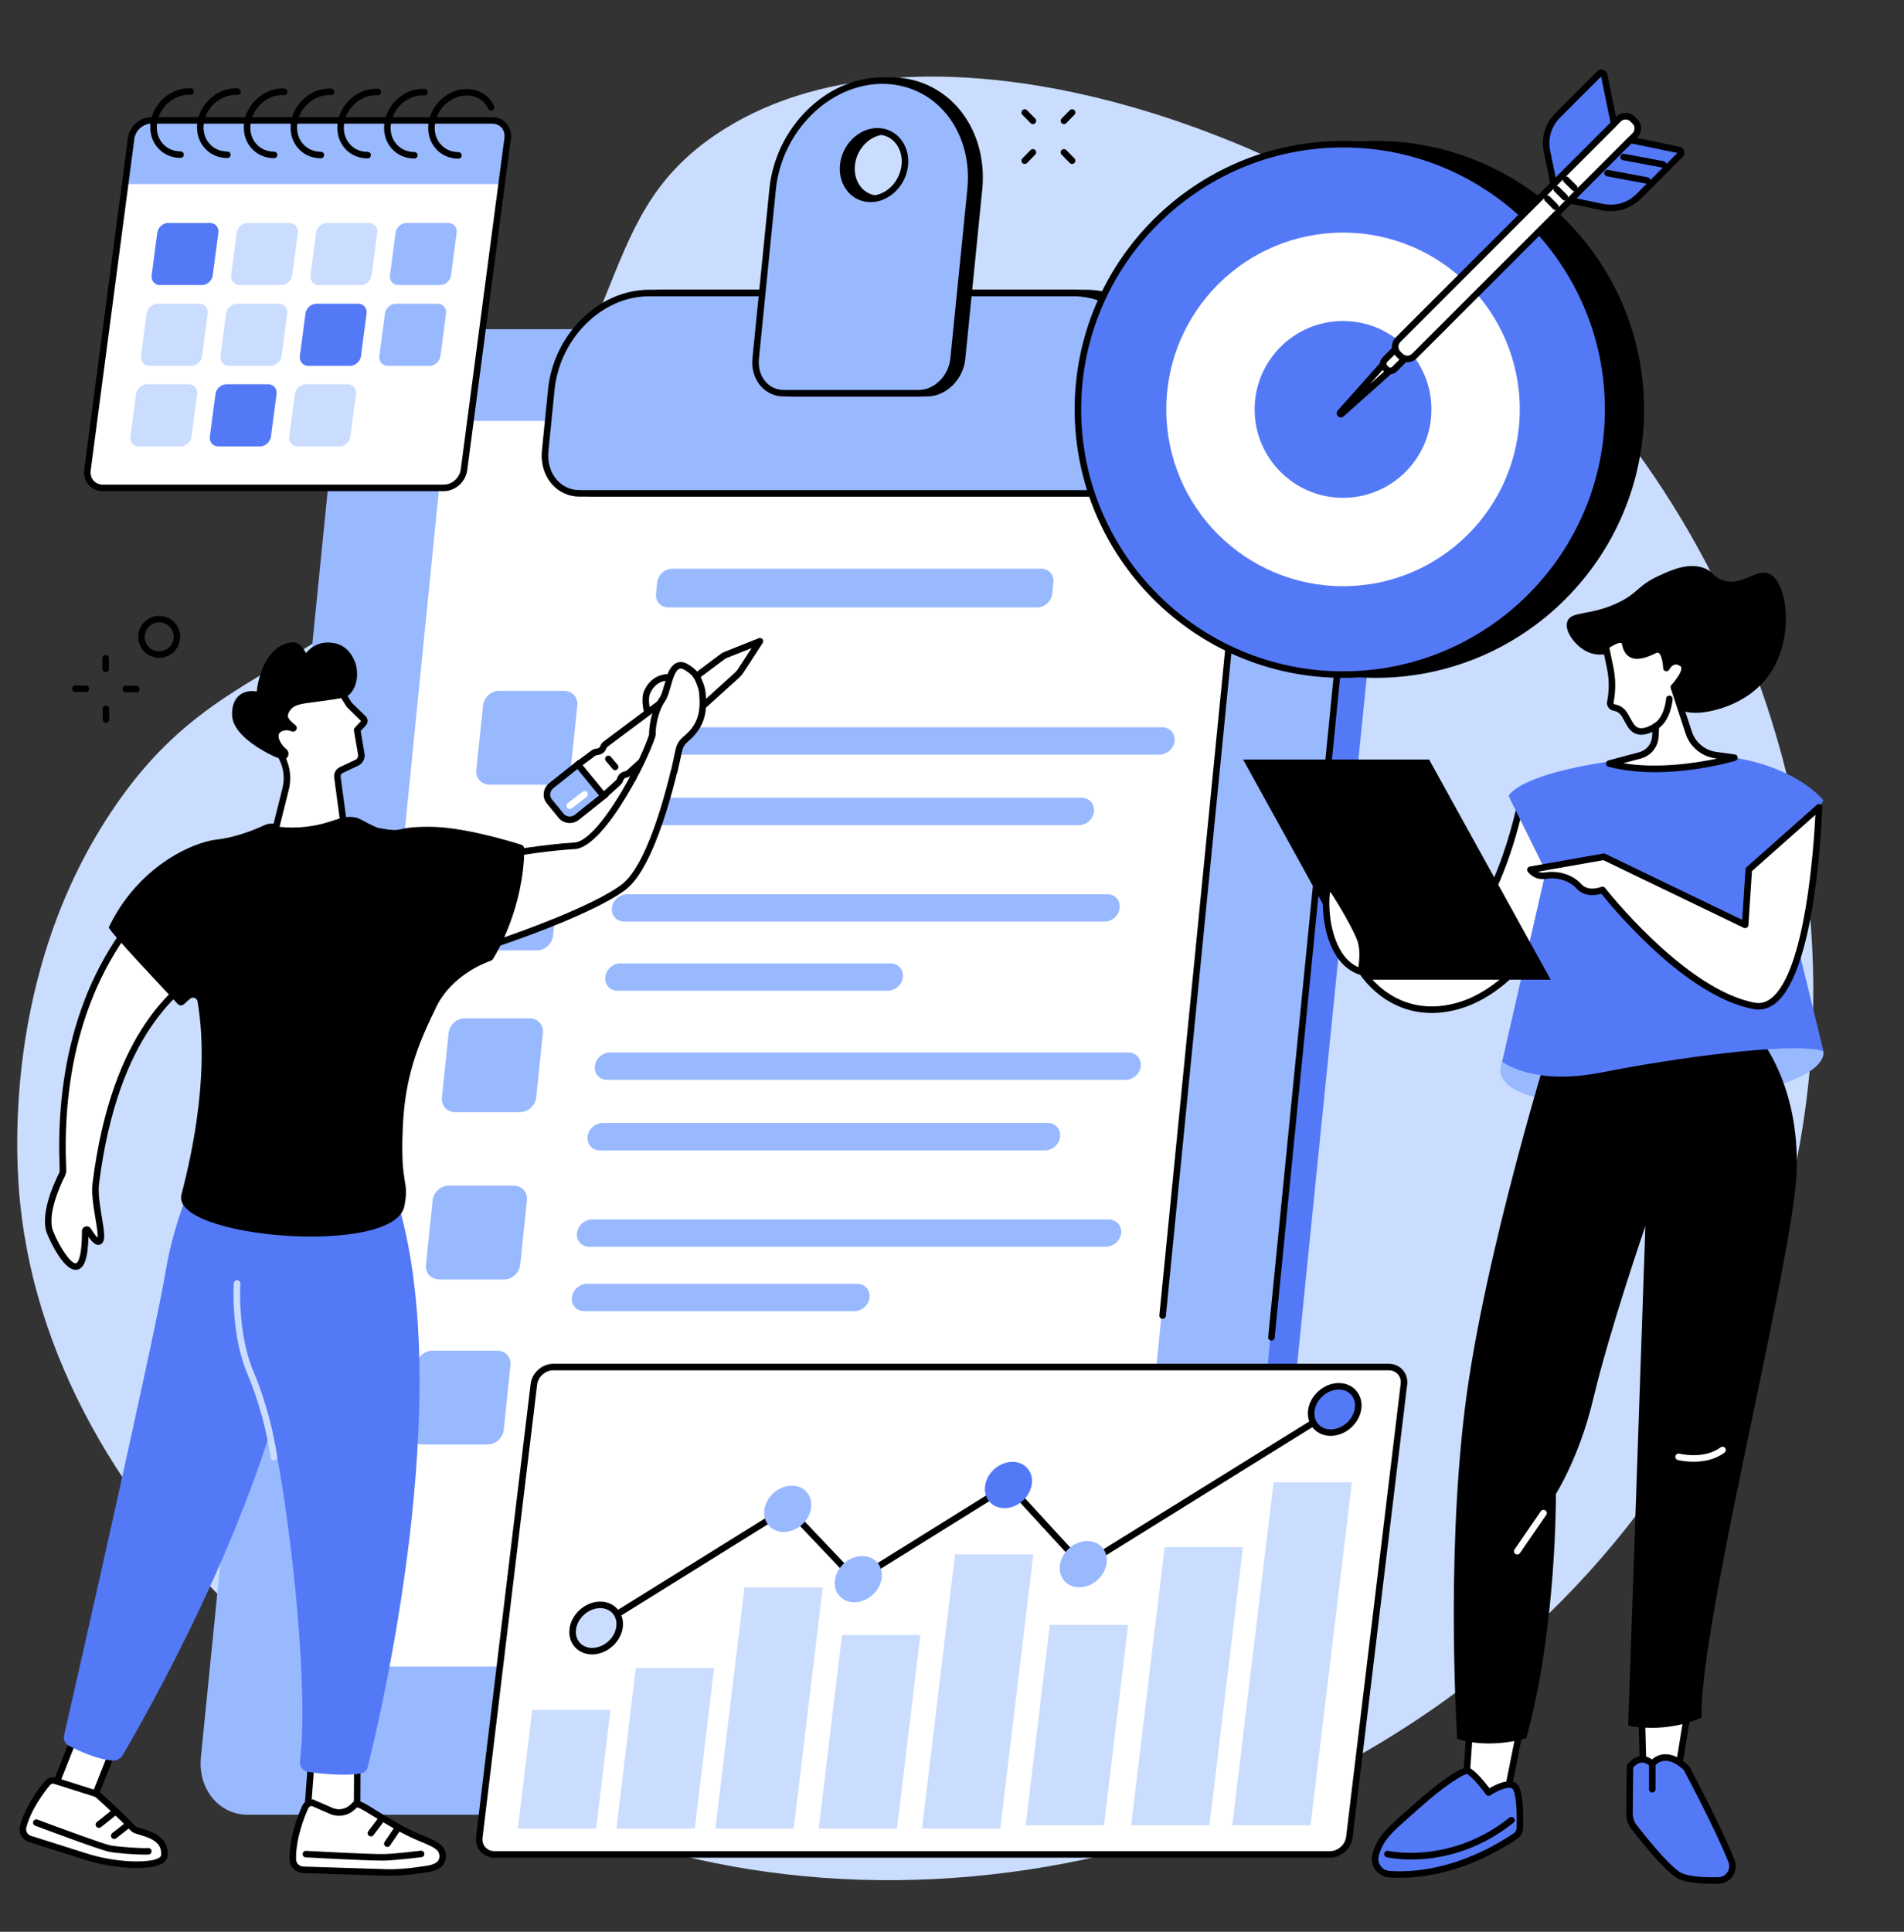 <?xml version="1.0" encoding="UTF-8"?><svg xmlns="http://www.w3.org/2000/svg" xmlns:xlink="http://www.w3.org/1999/xlink" height="1957.8" preserveAspectRatio="xMidYMid meet" version="1.0" viewBox="316.0 258.6 1930.2 1957.8" width="1930.2" zoomAndPan="magnify"><rect x="316.0" y="258.6" width="1930.2" height="1957.8" fill="#333333" stroke="none"/><g><g id="change1_1"><path d="M 774.344 797.867 C 964.809 605.43 910.273 484.828 1040.598 395.727 C 1241.129 258.641 1615.375 376.586 1836.184 565.148 C 2106.605 796.102 2246.141 1217.801 2087.203 1599.301 C 1917.93 2005.578 1472.57 2216.469 1075.168 2152.922 C 720.293 2096.16 371.438 1815.379 336.48 1478.629 C 332.695 1442.129 315.969 1244.82 433.27 1074.707 C 530.23 934.109 623.363 950.41 774.344 797.867" fill="#caddff"/></g><g id="change2_1"><path d="M 1363.102 384.363 C 1362.242 384.363 1361.391 384.035 1360.75 383.383 L 1352.449 374.949 C 1351.168 373.641 1351.18 371.551 1352.488 370.27 C 1353.781 368.988 1355.875 369 1357.156 370.309 L 1365.457 378.727 C 1366.75 380.035 1366.723 382.125 1365.43 383.406 C 1364.789 384.047 1363.941 384.363 1363.102 384.363" fill="inherit"/></g><g id="change2_2"><path d="M 1402.859 424.758 C 1402.012 424.758 1401.152 424.422 1400.5 423.77 L 1392.199 415.328 C 1390.918 414.035 1390.941 411.945 1392.238 410.66 C 1393.535 409.379 1395.625 409.391 1396.906 410.699 L 1405.219 419.125 C 1406.5 420.422 1406.477 422.523 1405.18 423.809 C 1404.539 424.438 1403.691 424.758 1402.859 424.758" fill="inherit"/></g><g id="change2_3"><path d="M 1354.801 424.758 C 1353.953 424.758 1353.121 424.438 1352.477 423.809 C 1351.184 422.523 1351.156 420.434 1352.441 419.125 L 1360.738 410.699 C 1362.02 409.391 1364.113 409.379 1365.418 410.66 C 1366.715 411.945 1366.742 414.035 1365.445 415.328 L 1357.148 423.77 C 1356.504 424.422 1355.645 424.758 1354.801 424.758" fill="inherit"/></g><g id="change2_4"><path d="M 1394.559 384.363 C 1393.723 384.363 1392.887 384.047 1392.246 383.406 C 1390.949 382.125 1390.926 380.035 1392.207 378.738 L 1400.508 370.309 C 1401.789 369 1403.879 368.988 1405.188 370.27 C 1406.48 371.551 1406.508 373.641 1405.227 374.949 L 1396.91 383.383 C 1396.27 384.035 1395.41 384.363 1394.559 384.363" fill="inherit"/></g><g id="change2_5"><path d="M 403.039 959.961 C 403.031 959.961 403.027 959.961 403.02 959.961 L 392.336 959.898 C 390.512 959.891 389.039 958.398 389.051 956.57 C 389.059 954.75 390.582 953.309 392.375 953.281 L 403.059 953.352 C 404.887 953.359 406.359 954.852 406.348 956.672 C 406.336 958.488 404.855 959.961 403.039 959.961" fill="inherit"/></g><g id="change2_6"><path d="M 454.211 960.262 C 454.207 960.262 454.199 960.262 454.191 960.262 L 443.508 960.199 C 441.684 960.18 440.211 958.699 440.223 956.871 C 440.23 955.039 441.645 953.609 443.547 953.578 L 454.23 953.641 C 456.059 953.66 457.531 955.141 457.52 956.969 C 457.508 958.789 456.031 960.262 454.211 960.262" fill="inherit"/></g><g id="change2_7"><path d="M 423.465 991.129 C 421.645 991.129 420.168 989.66 420.156 987.84 L 420.094 977.109 C 420.086 975.289 421.559 973.801 423.383 973.789 C 423.391 973.789 423.395 973.789 423.402 973.789 C 425.219 973.789 426.699 975.262 426.711 977.07 L 426.77 987.801 C 426.781 989.629 425.309 991.121 423.484 991.129 C 423.477 991.129 423.469 991.129 423.465 991.129" fill="inherit"/></g><g id="change2_8"><path d="M 423.168 939.762 C 421.348 939.762 419.871 938.289 419.859 936.469 L 419.801 925.738 C 419.789 923.922 421.262 922.43 423.086 922.422 C 423.094 922.422 423.102 922.422 423.105 922.422 C 424.926 922.422 426.402 923.879 426.414 925.699 L 426.473 936.43 C 426.484 938.262 425.012 939.75 423.188 939.762 C 423.18 939.762 423.176 939.762 423.168 939.762" fill="inherit"/></g><g id="change2_9"><path d="M 477.438 889.371 C 473.672 889.371 469.902 890.809 467.027 893.68 C 461.297 899.41 461.273 908.711 466.977 914.41 C 472.68 920.109 481.98 920.102 487.715 914.359 C 493.441 908.629 493.465 899.328 487.762 893.629 C 484.918 890.789 481.18 889.371 477.438 889.371 Z M 477.301 925.289 C 471.863 925.289 466.434 923.219 462.301 919.09 C 454.02 910.809 454.043 897.309 462.352 889 C 470.66 880.691 484.156 880.672 492.438 888.961 C 500.723 897.238 500.699 910.73 492.391 919.039 C 488.227 923.211 482.758 925.289 477.301 925.289" fill="inherit"/></g><g id="change3_1"><path d="M 1683.191 598.867 L 748.355 598.867 C 718.867 598.867 692.32 624.898 689.07 657.02 L 549.504 2035.188 C 546.25 2067.309 567.52 2093.34 597.012 2093.34 L 1531.859 2093.34 C 1561.344 2093.34 1587.891 2067.309 1591.133 2035.188 L 1730.707 657.02 C 1733.961 624.898 1712.688 598.867 1683.191 598.867" fill="#5479f7"/></g><g id="change4_1"><path d="M 1652.812 592.266 L 717.977 592.266 C 688.488 592.266 661.957 618.492 658.715 650.844 L 519.688 2039.172 C 516.445 2071.531 537.727 2097.75 567.215 2097.75 L 1502.055 2097.75 C 1531.551 2097.75 1558.082 2071.531 1561.324 2039.172 L 1700.344 650.844 C 1703.586 618.492 1682.309 592.266 1652.812 592.266" fill="#99b9ff"/></g><g id="change5_1"><path d="M 1457.832 1947.5 L 641.523 1947.5 L 767.93 685.223 L 1584.246 685.223 L 1457.832 1947.5" fill="#fff"/></g><g id="change2_10"><path d="M 1494.633 1595.199 C 1494.523 1595.199 1494.41 1595.199 1494.301 1595.191 C 1492.48 1595.008 1491.152 1593.391 1491.332 1591.57 L 1580.598 688.527 L 928.75 688.527 C 926.926 688.527 925.445 687.047 925.445 685.215 C 925.445 683.398 926.926 681.914 928.75 681.914 L 1584.246 681.914 C 1585.18 681.914 1586.074 682.305 1586.699 682.996 C 1587.332 683.688 1587.637 684.613 1587.535 685.551 L 1497.914 1592.219 C 1497.734 1593.93 1496.297 1595.199 1494.633 1595.199" fill="inherit"/></g><g id="change4_2"><path d="M 878.012 1053.82 L 812.223 1053.82 C 803.996 1053.82 798.016 1047.191 798.867 1039 L 805.688 973.559 C 806.539 965.371 813.902 958.73 822.129 958.73 L 887.918 958.73 C 896.145 958.73 902.125 965.371 901.273 973.559 L 894.453 1039 C 893.602 1047.191 886.238 1053.82 878.012 1053.82" fill="#99b9ff"/></g><g id="change4_3"><path d="M 860.191 1221.75 L 794.406 1221.75 C 786.176 1221.75 780.199 1215.109 781.051 1206.93 L 787.867 1141.48 C 788.723 1133.289 796.082 1126.66 804.312 1126.66 L 870.102 1126.66 C 878.328 1126.66 884.309 1133.289 883.453 1141.48 L 876.637 1206.93 C 875.781 1215.109 868.422 1221.75 860.191 1221.75" fill="#99b9ff"/></g><g id="change4_4"><path d="M 843.105 1385.73 L 777.316 1385.73 C 769.09 1385.73 763.109 1379.09 763.965 1370.91 L 770.781 1305.461 C 771.633 1297.281 778.996 1290.641 787.223 1290.641 L 853.012 1290.641 C 861.238 1290.641 867.219 1297.281 866.367 1305.461 L 859.547 1370.91 C 858.695 1379.09 851.336 1385.73 843.105 1385.73" fill="#99b9ff"/></g><g id="change4_5"><path d="M 826.93 1555.27 L 761.141 1555.27 C 752.91 1555.27 746.934 1548.641 747.785 1540.449 L 754.605 1475 C 755.457 1466.82 762.816 1460.18 771.047 1460.18 L 836.836 1460.18 C 845.062 1460.18 851.043 1466.82 850.188 1475 L 843.371 1540.449 C 842.52 1548.641 835.156 1555.27 826.93 1555.27" fill="#99b9ff"/></g><g id="change4_6"><path d="M 810.254 1722.551 L 744.465 1722.551 C 736.234 1722.551 730.258 1715.91 731.109 1707.73 L 737.926 1642.281 C 738.781 1634.09 746.141 1627.461 754.371 1627.461 L 820.156 1627.461 C 828.387 1627.461 834.363 1634.09 833.512 1642.281 L 826.695 1707.73 C 825.84 1715.91 818.48 1722.551 810.254 1722.551" fill="#99b9ff"/></g><g id="change4_7"><path d="M 1367.324 874.18 L 993.5 874.18 C 985.809 874.18 980.219 867.98 981.016 860.328 L 982.219 848.785 C 983.016 841.121 989.898 834.922 997.59 834.922 L 1371.41 834.922 C 1379.113 834.922 1384.699 841.121 1383.902 848.785 L 1382.699 860.328 C 1381.902 867.98 1375.016 874.18 1367.324 874.18" fill="#99b9ff"/></g><g id="change4_8"><path d="M 1491.398 1023.41 L 965.785 1023.41 C 958.094 1023.41 952.5 1017.199 953.301 1009.551 C 954.098 1001.898 960.98 995.691 968.672 995.691 L 1494.289 995.691 C 1501.98 995.691 1507.57 1001.898 1506.781 1009.551 C 1505.98 1017.199 1499.102 1023.41 1491.398 1023.41" fill="#99b9ff"/></g><g id="change4_9"><path d="M 1409.711 1094.852 L 958.414 1094.852 C 950.723 1094.852 945.133 1088.641 945.93 1080.988 C 946.727 1073.34 953.609 1067.129 961.305 1067.129 L 1412.602 1067.129 C 1420.301 1067.129 1425.891 1073.34 1425.09 1080.988 C 1424.289 1088.641 1417.41 1094.852 1409.711 1094.852" fill="#99b9ff"/></g><g id="change4_10"><path d="M 1435.719 1192.57 L 948.777 1192.57 C 941.086 1192.57 935.492 1186.371 936.289 1178.711 C 937.09 1171.059 943.973 1164.859 951.664 1164.859 L 1438.609 1164.859 C 1446.301 1164.859 1451.891 1171.059 1451.102 1178.711 C 1450.301 1186.371 1443.422 1192.57 1435.719 1192.57" fill="#99b9ff"/></g><g id="change4_11"><path d="M 1215.969 1262.672 L 942.039 1262.672 C 934.348 1262.672 928.758 1256.469 929.555 1248.82 C 930.352 1241.16 937.234 1234.961 944.926 1234.961 L 1218.852 1234.961 C 1226.551 1234.961 1232.141 1241.16 1231.34 1248.82 C 1230.539 1256.469 1223.66 1262.672 1215.969 1262.672" fill="#99b9ff"/></g><g id="change4_12"><path d="M 1457.078 1352.988 L 931.457 1352.988 C 923.766 1352.988 918.176 1346.789 918.973 1339.129 C 919.77 1331.48 926.652 1325.281 934.344 1325.281 L 1459.961 1325.281 C 1467.66 1325.281 1473.25 1331.48 1472.449 1339.129 C 1471.648 1346.789 1464.77 1352.988 1457.078 1352.988" fill="#99b9ff"/></g><g id="change4_13"><path d="M 1375.391 1424.43 L 924.09 1424.43 C 916.395 1424.43 910.805 1418.23 911.602 1410.578 C 912.398 1402.922 919.281 1396.719 926.977 1396.719 L 1378.281 1396.719 C 1385.969 1396.719 1391.559 1402.922 1390.762 1410.578 C 1389.961 1418.23 1383.078 1424.43 1375.391 1424.43" fill="#99b9ff"/></g><g id="change4_14"><path d="M 1436.949 1522.16 L 913.547 1522.16 C 905.73 1522.16 900.047 1515.949 900.855 1508.301 C 901.668 1500.648 908.664 1494.441 916.484 1494.441 L 1439.891 1494.441 C 1447.711 1494.441 1453.391 1500.648 1452.578 1508.301 C 1451.77 1515.949 1444.77 1522.16 1436.949 1522.16" fill="#99b9ff"/></g><g id="change4_15"><path d="M 1182.148 1587.391 L 908.219 1587.391 C 900.527 1587.391 894.938 1581.18 895.734 1573.531 C 896.531 1565.879 903.414 1559.672 911.109 1559.672 L 1185.031 1559.672 C 1192.73 1559.672 1198.32 1565.879 1197.52 1573.531 C 1196.719 1581.18 1189.84 1587.391 1182.148 1587.391" fill="#99b9ff"/></g><g id="change4_16"><path d="M 1424.602 1680.949 L 898.984 1680.949 C 891.289 1680.949 885.699 1674.75 886.496 1667.09 C 887.297 1659.441 894.18 1653.238 901.871 1653.238 L 1427.488 1653.238 C 1435.18 1653.238 1440.77 1659.441 1439.98 1667.09 C 1439.18 1674.75 1432.301 1680.949 1424.602 1680.949" fill="#99b9ff"/></g><g id="change4_17"><path d="M 1342.91 1752.391 L 891.613 1752.391 C 883.922 1752.391 878.332 1746.191 879.129 1738.539 C 879.926 1730.879 886.809 1724.68 894.504 1724.68 L 1345.801 1724.68 C 1353.488 1724.68 1359.078 1730.879 1358.289 1738.539 C 1357.488 1746.191 1350.609 1752.391 1342.91 1752.391" fill="#99b9ff"/></g><g id="change2_11"><path d="M 1604.926 1617.25 C 1604.809 1617.25 1604.703 1617.25 1604.586 1617.23 C 1602.77 1617.051 1601.445 1615.43 1601.621 1613.621 L 1697.066 650.52 C 1698.625 634.938 1694.125 620.047 1684.707 609.66 C 1676.492 600.574 1665.164 595.566 1652.82 595.566 L 1014.25 595.566 C 1012.418 595.566 1010.941 594.09 1010.941 592.262 C 1010.941 590.434 1012.418 588.957 1014.25 588.957 L 1652.82 588.957 C 1667.051 588.957 1680.125 594.734 1689.609 605.219 C 1700.266 617 1705.379 633.742 1703.645 651.164 L 1608.195 1614.27 C 1608.043 1615.98 1606.602 1617.25 1604.926 1617.25" fill="inherit"/></g><g id="change2_12"><path d="M 1447.145 758.617 L 916.703 758.617 C 895.078 758.617 879.473 739.375 881.848 715.66 L 888.082 653.414 C 893.492 599.375 937.809 555.574 987.066 555.574 L 1417.453 555.574 C 1466.707 555.574 1502.242 599.375 1496.84 653.414 L 1490.613 715.66 C 1488.227 739.375 1468.77 758.617 1447.145 758.617" fill="inherit"/></g><g id="change2_13"><path d="M 987.066 558.883 C 939.539 558.883 896.609 601.434 891.371 653.738 L 885.141 715.98 C 884.02 727.152 887.242 737.824 893.973 745.27 C 899.832 751.734 907.902 755.305 916.703 755.305 L 1447.145 755.305 C 1467.086 755.305 1485.105 737.371 1487.316 715.324 L 1493.543 653.082 C 1496.207 626.457 1488.488 600.969 1472.355 583.141 C 1458.195 567.5 1438.695 558.883 1417.449 558.883 Z M 1447.145 761.914 L 916.703 761.914 C 906.012 761.914 896.195 757.578 889.07 749.703 C 881.086 740.883 877.254 728.348 878.559 715.324 L 884.789 653.082 C 890.359 597.492 936.238 552.266 987.066 552.266 L 1417.449 552.266 C 1440.594 552.266 1461.84 561.656 1477.258 578.695 C 1494.641 597.91 1502.984 625.262 1500.129 653.738 L 1493.902 715.98 C 1491.355 741.312 1470.387 761.914 1447.145 761.914" fill="inherit"/></g><g id="change4_18"><path d="M 1433.961 758.617 L 903.52 758.617 C 881.891 758.617 866.285 739.375 868.66 715.66 L 874.895 653.414 C 880.305 599.375 924.621 555.574 973.879 555.574 L 1404.27 555.574 C 1453.512 555.574 1489.062 599.375 1483.645 653.414 L 1477.418 715.66 C 1475.031 739.375 1455.59 758.617 1433.961 758.617" fill="#99b9ff"/></g><g id="change2_14"><path d="M 973.879 558.883 C 926.352 558.883 883.426 601.434 878.188 653.738 L 871.953 715.98 C 870.832 727.152 874.055 737.824 880.789 745.27 C 886.645 751.734 894.719 755.305 903.52 755.305 L 1433.953 755.305 C 1453.895 755.305 1471.914 737.371 1474.125 715.324 L 1480.363 653.082 C 1483.027 626.457 1475.297 600.969 1459.164 583.141 C 1445.016 567.488 1425.516 558.883 1404.27 558.883 Z M 1433.953 761.914 L 903.52 761.914 C 892.828 761.914 883.012 757.578 875.883 749.703 C 867.898 740.883 864.066 728.348 865.371 715.324 L 871.605 653.082 C 877.172 597.492 923.051 552.266 973.879 552.266 L 1404.27 552.266 C 1427.402 552.266 1448.648 561.656 1464.074 578.695 C 1481.461 597.91 1489.805 625.262 1486.934 653.738 L 1480.711 715.98 C 1478.164 741.312 1457.191 761.914 1433.953 761.914" fill="inherit"/></g><g id="change2_15"><path d="M 1207.156 460.168 C 1189.918 460.168 1177.477 444.84 1179.367 425.918 C 1181.27 406.996 1196.777 391.668 1214.02 391.668 C 1231.258 391.668 1243.699 406.996 1241.809 425.918 C 1239.91 444.84 1224.398 460.168 1207.156 460.168 Z M 1219.156 340.301 C 1163.738 340.301 1113.879 389.586 1107.789 450.379 L 1090.598 622.039 C 1088.668 641.398 1101.398 657.086 1119.047 657.086 L 1255.828 657.086 C 1273.477 657.086 1289.359 641.398 1291.289 622.039 L 1308.477 450.379 C 1314.566 389.586 1274.578 340.301 1219.156 340.301" fill="inherit"/></g><g id="change2_16"><path d="M 1214.02 394.98 C 1198.449 394.98 1184.387 409.008 1182.66 426.242 C 1181.789 434.961 1184.289 443.281 1189.531 449.07 C 1194.078 454.098 1200.34 456.859 1207.16 456.859 C 1222.719 456.859 1236.789 442.832 1238.52 425.594 C 1239.391 416.875 1236.891 408.555 1231.648 402.758 C 1227.098 397.738 1220.84 394.98 1214.02 394.98 Z M 1207.16 463.465 C 1198.438 463.465 1190.438 459.938 1184.629 453.516 C 1178.137 446.336 1175.02 436.156 1176.078 425.594 C 1178.137 405.066 1195.16 388.359 1214.02 388.359 C 1222.738 388.359 1230.738 391.902 1236.551 398.324 C 1243.039 405.504 1246.16 415.68 1245.098 426.242 C 1243.039 446.773 1226.02 463.465 1207.16 463.465 Z M 1219.16 343.598 C 1165.48 343.598 1117 391.648 1111.09 450.715 L 1093.898 622.363 C 1093 631.305 1095.57 639.852 1100.949 645.797 C 1105.609 650.945 1112.039 653.785 1119.047 653.785 L 1255.828 653.785 C 1271.797 653.785 1286.23 639.398 1288 621.711 L 1305.188 450.051 C 1308.199 419.98 1299.48 391.184 1281.25 371.039 C 1265.238 353.352 1243.188 343.598 1219.16 343.598 Z M 1255.828 660.395 L 1119.047 660.395 C 1110.148 660.395 1101.98 656.785 1096.039 650.227 C 1089.418 642.902 1086.23 632.5 1087.309 621.711 L 1104.5 450.051 C 1110.75 387.707 1162.18 336.988 1219.16 336.988 C 1245.078 336.988 1268.879 347.5 1286.148 366.594 C 1305.629 388.133 1314.969 418.785 1311.77 450.715 L 1294.578 622.363 C 1292.48 643.34 1275.098 660.395 1255.828 660.395" fill="inherit"/></g><g id="change4_19"><path d="M 1198.629 460.168 C 1181.387 460.168 1168.938 444.84 1170.836 425.918 C 1172.727 406.996 1188.246 391.668 1205.488 391.668 C 1222.727 391.668 1235.168 406.996 1233.277 425.918 C 1231.379 444.84 1215.867 460.168 1198.629 460.168 Z M 1210.629 340.301 C 1155.207 340.301 1105.348 389.586 1099.258 450.379 L 1082.07 622.039 C 1080.129 641.398 1092.867 657.086 1110.508 657.086 L 1247.297 657.086 C 1264.949 657.086 1280.816 641.398 1282.758 622.039 L 1299.949 450.379 C 1306.039 389.586 1266.047 340.301 1210.629 340.301" fill="#99b9ff"/></g><g id="change2_17"><path d="M 1205.488 394.98 C 1189.918 394.98 1175.859 409.008 1174.129 426.242 C 1173.258 434.961 1175.758 443.281 1181 449.07 C 1185.539 454.098 1191.797 456.859 1198.629 456.859 C 1214.188 456.859 1228.258 442.832 1229.98 425.594 C 1230.859 416.875 1228.348 408.555 1223.109 402.758 C 1218.566 397.738 1212.309 394.98 1205.488 394.98 Z M 1198.629 463.465 C 1189.91 463.465 1181.91 459.938 1176.098 453.516 C 1169.609 446.336 1166.488 436.156 1167.551 425.594 C 1169.598 405.066 1186.621 388.359 1205.488 388.359 C 1214.199 388.359 1222.199 391.902 1228.02 398.324 C 1234.508 405.504 1237.617 415.68 1236.57 426.242 C 1234.508 446.773 1217.488 463.465 1198.629 463.465 Z M 1210.629 343.598 C 1156.949 343.598 1108.469 391.648 1102.547 450.715 L 1085.359 622.363 C 1084.469 631.305 1087.039 639.852 1092.418 645.797 C 1097.078 650.945 1103.508 653.785 1110.508 653.785 L 1247.301 653.785 C 1263.27 653.785 1277.699 639.398 1279.469 621.711 L 1296.66 450.051 C 1299.668 419.98 1290.938 391.184 1272.719 371.039 C 1256.707 353.352 1234.66 343.598 1210.629 343.598 Z M 1247.301 660.395 L 1110.508 660.395 C 1101.617 660.395 1093.449 656.785 1087.508 650.227 C 1080.879 642.902 1077.699 632.5 1078.781 621.711 L 1095.969 450.051 C 1102.219 387.707 1153.648 336.988 1210.629 336.988 C 1236.551 336.988 1260.34 347.5 1277.617 366.594 C 1297.098 388.133 1306.438 418.785 1303.238 450.715 L 1286.047 622.363 C 1283.949 643.34 1266.57 660.395 1247.301 660.395" fill="inherit"/></g><g id="change5_2"><path d="M 1664.254 2137.977 L 817.383 2137.977 C 807.676 2137.977 800.746 2130.16 801.91 2120.52 L 857.223 1661.488 C 858.387 1651.848 867.199 1644.027 876.906 1644.027 L 1723.781 1644.027 C 1733.488 1644.027 1740.418 1651.848 1739.242 1661.488 L 1683.934 2120.52 C 1682.781 2130.16 1673.973 2137.977 1664.254 2137.977" fill="#fff"/></g><g id="change2_18"><path d="M 876.898 1647.344 C 868.824 1647.344 861.469 1653.875 860.504 1661.895 L 805.188 2120.91 C 804.738 2124.621 805.754 2128.09 808.043 2130.672 C 810.328 2133.25 813.645 2134.672 817.379 2134.672 L 1664.246 2134.672 C 1672.309 2134.672 1679.68 2128.141 1680.641 2120.121 L 1735.953 1661.102 C 1736.402 1657.383 1735.398 1653.922 1733.109 1651.344 C 1730.809 1648.762 1727.504 1647.344 1723.762 1647.344 Z M 1664.246 2141.281 L 817.379 2141.281 C 811.727 2141.281 806.652 2139.07 803.094 2135.062 C 799.531 2131.039 797.945 2125.742 798.621 2120.121 L 853.934 1661.102 C 855.289 1649.863 865.59 1640.734 876.898 1640.734 L 1723.762 1640.734 C 1729.418 1640.734 1734.5 1642.941 1738.047 1646.953 C 1741.609 1650.973 1743.203 1656.273 1742.52 1661.895 L 1687.207 2120.91 C 1685.848 2132.141 1675.551 2141.281 1664.246 2141.281" fill="inherit"/></g><g id="change1_2"><path d="M 1020.328 2111.699 L 940.961 2111.699 L 960.559 1949.102 L 1039.922 1949.102 L 1020.328 2111.699" fill="#caddff"/></g><g id="change1_3"><path d="M 920.375 2111.699 L 841.012 2111.699 L 855.492 1991.512 L 934.859 1991.512 L 920.375 2111.699" fill="#caddff"/></g><g id="change1_4"><path d="M 1120.629 2111.699 L 1041.262 2111.699 L 1070.699 1867.41 L 1150.07 1867.41 L 1120.629 2111.699" fill="#caddff"/></g><g id="change1_5"><path d="M 1225.352 2111.699 L 1145.98 2111.699 L 1169.609 1915.59 L 1248.98 1915.59 L 1225.352 2111.699" fill="#caddff"/></g><g id="change1_6"><path d="M 1330.059 2111.699 L 1250.699 2111.699 L 1284.18 1833.828 L 1363.539 1833.828 L 1330.059 2111.699" fill="#caddff"/></g><g id="change1_7"><path d="M 1435.172 2108.41 L 1355.801 2108.41 L 1380.27 1905.371 L 1459.641 1905.371 L 1435.172 2108.41" fill="#caddff"/></g><g id="change1_8"><path d="M 1542.09 2108.41 L 1462.719 2108.41 L 1496.691 1826.531 L 1576.059 1826.531 L 1542.09 2108.41" fill="#caddff"/></g><g id="change1_9"><path d="M 1644.602 2108.406 L 1565.242 2108.406 L 1607.129 1760.828 L 1686.496 1760.828 L 1644.602 2108.406" fill="#caddff"/></g><g id="change2_19"><path d="M 919.766 1911.41 C 918.66 1911.41 917.578 1910.859 916.953 1909.852 C 915.988 1908.301 916.461 1906.262 918.016 1905.301 L 1112.645 1784.262 C 1113.965 1783.43 1115.699 1783.652 1116.789 1784.789 L 1184.391 1855.91 L 1336.809 1761.031 C 1338.16 1760.191 1339.918 1760.43 1340.996 1761.602 L 1414.191 1841.379 L 1667.348 1684.223 C 1668.898 1683.262 1670.941 1683.73 1671.895 1685.289 C 1672.867 1686.84 1672.387 1688.879 1670.836 1689.84 L 1415.352 1848.441 C 1413.996 1849.281 1412.238 1849.039 1411.164 1847.871 L 1337.977 1768.102 L 1185.602 1862.949 C 1184.27 1863.781 1182.543 1863.562 1181.445 1862.422 L 1113.855 1791.301 L 921.508 1910.922 C 920.961 1911.25 920.359 1911.41 919.766 1911.41" fill="inherit"/></g><g id="change4_20"><path d="M 1138.301 1786.488 C 1136.75 1799.43 1124.859 1810.469 1111.75 1811.148 C 1098.648 1811.84 1089.289 1801.898 1090.852 1788.969 C 1092.41 1776.031 1104.301 1764.988 1117.398 1764.309 C 1130.5 1763.629 1139.859 1773.559 1138.301 1786.488" fill="#99b9ff"/></g><g id="change3_2"><path d="M 1362.051 1762.34 C 1360.488 1775.281 1348.609 1786.32 1335.5 1787 C 1322.398 1787.691 1313.039 1777.762 1314.602 1764.82 C 1316.16 1751.879 1328.039 1740.84 1341.148 1740.16 C 1354.25 1739.48 1363.609 1749.41 1362.051 1762.34" fill="#5479f7"/></g><g id="change4_21"><path d="M 1209.828 1857.77 C 1208.27 1870.699 1196.391 1881.738 1183.281 1882.43 C 1170.18 1883.109 1160.82 1873.18 1162.379 1860.238 C 1163.941 1847.309 1175.82 1836.27 1188.93 1835.578 C 1202.031 1834.898 1211.391 1844.828 1209.828 1857.77" fill="#99b9ff"/></g><g id="change1_10"><path d="M 944.105 1907.289 C 942.547 1920.23 930.66 1931.27 917.559 1931.949 C 904.453 1932.641 895.094 1922.699 896.652 1909.77 C 898.211 1896.828 910.098 1885.789 923.199 1885.109 C 936.305 1884.422 945.664 1894.359 944.105 1907.289" fill="#caddff"/></g><g id="change2_20"><path d="M 924.473 1888.379 C 924.109 1888.379 923.742 1888.391 923.375 1888.41 C 911.824 1889.012 901.309 1898.77 899.934 1910.16 C 899.305 1915.398 900.734 1920.191 903.969 1923.648 C 907.242 1927.148 912.016 1928.93 917.383 1928.648 C 928.938 1928.051 939.449 1918.289 940.824 1906.898 C 941.457 1901.66 940.023 1896.871 936.789 1893.41 C 933.742 1890.148 929.398 1888.379 924.473 1888.379 Z M 916.27 1935.289 C 909.496 1935.289 903.457 1932.789 899.137 1928.172 C 894.547 1923.262 892.5 1916.578 893.367 1909.371 C 895.109 1894.93 908.414 1882.57 923.027 1881.809 C 930.406 1881.422 936.992 1883.941 941.621 1888.891 C 946.211 1893.801 948.258 1900.48 947.391 1907.691 C 945.652 1922.129 932.344 1934.488 917.73 1935.25 C 917.238 1935.281 916.754 1935.289 916.27 1935.289" fill="inherit"/></g><g id="change4_22"><path d="M 1437.91 1842.57 C 1436.359 1855.512 1424.469 1866.551 1411.371 1867.23 C 1398.262 1867.91 1388.898 1857.98 1390.461 1845.051 C 1392.02 1832.109 1403.91 1821.07 1417.012 1820.391 C 1430.121 1819.699 1439.469 1829.641 1437.91 1842.57" fill="#99b9ff"/></g><g id="change3_3"><path d="M 1692.824 1685.789 C 1691.266 1698.727 1679.387 1709.77 1666.277 1710.449 C 1653.18 1711.129 1643.812 1701.195 1645.371 1688.27 C 1646.934 1675.328 1658.812 1664.289 1671.922 1663.605 C 1685.031 1662.918 1694.387 1672.855 1692.824 1685.789" fill="#5479f7"/></g><g id="change2_21"><path d="M 1673.176 1666.883 C 1672.812 1666.883 1672.461 1666.891 1672.086 1666.91 C 1660.539 1667.512 1650.012 1677.27 1648.648 1688.66 C 1648.016 1693.902 1649.449 1698.691 1652.688 1702.152 C 1655.957 1705.66 1660.715 1707.422 1666.098 1707.152 C 1677.645 1706.551 1688.16 1696.793 1689.531 1685.402 C 1690.168 1680.16 1688.742 1675.371 1685.504 1671.91 C 1682.453 1668.641 1678.102 1666.883 1673.176 1666.883 Z M 1664.973 1713.793 C 1658.207 1713.793 1652.168 1711.293 1647.848 1706.672 C 1643.258 1701.762 1641.207 1695.082 1642.078 1687.871 C 1643.82 1673.434 1657.125 1661.07 1671.742 1660.301 C 1679.102 1659.934 1685.703 1662.441 1690.336 1667.391 C 1694.926 1672.301 1696.977 1678.98 1696.102 1686.191 C 1694.363 1700.633 1681.059 1712.992 1666.441 1713.75 C 1665.941 1713.781 1665.465 1713.793 1664.973 1713.793" fill="inherit"/></g><g id="change5_3"><path d="M 765.98 753.035 L 420.281 753.035 C 410.344 753.035 403.359 744.898 404.684 734.848 L 448.941 398.816 C 450.266 388.766 459.395 380.625 469.332 380.625 L 815.031 380.625 C 824.969 380.625 831.953 388.766 830.633 398.816 L 786.371 734.848 C 785.047 744.898 775.918 753.035 765.98 753.035" fill="#fff"/></g><g id="change4_23"><path d="M 824.531 445.129 L 442.844 445.129 L 448.941 398.816 C 450.266 388.766 459.395 380.625 469.332 380.625 L 815.031 380.625 C 824.969 380.625 831.953 388.766 830.633 398.816 L 824.531 445.129" fill="#99b9ff"/></g><g id="change2_22"><path d="M 469.332 383.934 C 461.008 383.934 453.332 390.809 452.223 399.246 L 407.965 735.281 C 407.438 739.254 408.469 742.938 410.855 745.66 C 413.16 748.289 416.508 749.738 420.281 749.738 L 765.98 749.738 C 774.305 749.738 781.98 742.859 783.094 734.422 L 827.352 398.387 C 827.875 394.414 826.848 390.73 824.457 388.008 C 822.156 385.379 818.809 383.934 815.035 383.934 Z M 765.98 756.352 L 420.281 756.352 C 414.574 756.352 409.461 754.098 405.883 750.023 C 402.219 745.844 400.629 740.297 401.406 734.422 L 445.664 398.387 C 447.195 386.77 457.812 377.316 469.332 377.316 L 815.035 377.316 C 820.738 377.316 825.852 379.57 829.434 383.645 C 833.094 387.824 834.684 393.359 833.91 399.246 L 789.648 735.281 C 788.121 746.898 777.504 756.352 765.98 756.352" fill="inherit"/></g><g id="change1_11"><path d="M 509.746 629.398 L 467.516 629.398 C 462.074 629.398 458.246 624.938 458.973 619.434 L 464.648 576.359 C 465.371 570.855 470.371 566.395 475.812 566.395 L 518.043 566.395 C 523.488 566.395 527.312 570.855 526.59 576.359 L 520.914 619.434 C 520.191 624.938 515.191 629.398 509.746 629.398" fill="#caddff"/></g><g id="change1_12"><path d="M 590.27 629.398 L 548.039 629.398 C 542.598 629.398 538.773 624.938 539.496 619.434 L 545.172 576.359 C 545.895 570.855 550.895 566.395 556.34 566.395 L 598.57 566.395 C 604.012 566.395 607.836 570.855 607.113 576.359 L 601.441 619.434 C 600.715 624.938 595.715 629.398 590.27 629.398" fill="#caddff"/></g><g id="change3_4"><path d="M 670.797 629.398 L 628.566 629.398 C 623.121 629.398 619.297 624.938 620.02 619.434 L 625.695 576.359 C 626.422 570.855 631.422 566.395 636.863 566.395 L 679.094 566.395 C 684.539 566.395 688.363 570.855 687.637 576.359 L 681.965 619.434 C 681.238 624.938 676.238 629.398 670.797 629.398" fill="#5479f7"/></g><g id="change4_24"><path d="M 751.32 629.398 L 709.09 629.398 C 703.645 629.398 699.82 624.938 700.547 619.434 L 706.219 576.359 C 706.941 570.855 711.945 566.395 717.387 566.395 L 759.617 566.395 C 765.062 566.395 768.887 570.855 768.16 576.359 L 762.488 619.434 C 761.762 624.938 756.762 629.398 751.32 629.398" fill="#99b9ff"/></g><g id="change1_13"><path d="M 498.996 711.012 L 456.766 711.012 C 451.32 711.012 447.496 706.547 448.223 701.047 L 453.898 657.977 C 454.621 652.477 459.621 648.012 465.062 648.012 L 507.293 648.012 C 512.738 648.012 516.562 652.477 515.836 657.977 L 510.164 701.047 C 509.438 706.547 504.438 711.012 498.996 711.012" fill="#caddff"/></g><g id="change3_5"><path d="M 579.52 711.012 L 537.289 711.012 C 531.848 711.012 528.02 706.547 528.746 701.047 L 534.418 657.977 C 535.145 652.477 540.145 648.012 545.59 648.012 L 587.82 648.012 C 593.262 648.012 597.086 652.477 596.359 657.977 L 590.688 701.047 C 589.965 706.547 584.961 711.012 579.52 711.012" fill="#5479f7"/></g><g id="change1_14"><path d="M 660.043 711.012 L 617.812 711.012 C 612.371 711.012 608.547 706.547 609.27 701.047 L 614.945 657.977 C 615.668 652.477 620.668 648.012 626.113 648.012 L 668.344 648.012 C 673.785 648.012 677.609 652.477 676.887 657.977 L 671.211 701.047 C 670.488 706.547 665.488 711.012 660.043 711.012" fill="#caddff"/></g><g id="change3_6"><path d="M 520.527 547.535 L 478.297 547.535 C 472.852 547.535 469.027 543.074 469.754 537.57 L 475.426 494.504 C 476.152 489 481.152 484.539 486.594 484.539 L 528.828 484.539 C 534.27 484.539 538.094 489 537.371 494.504 L 531.695 537.57 C 530.973 543.074 525.973 547.535 520.527 547.535" fill="#5479f7"/></g><g id="change1_15"><path d="M 601.051 547.535 L 558.82 547.535 C 553.379 547.535 549.555 543.074 550.277 537.57 L 555.949 494.504 C 556.676 489 561.676 484.539 567.117 484.539 L 609.352 484.539 C 614.793 484.539 618.617 489 617.891 494.504 L 612.219 537.57 C 611.496 543.074 606.496 547.535 601.051 547.535" fill="#caddff"/></g><g id="change1_16"><path d="M 681.578 547.535 L 639.344 547.535 C 633.902 547.535 630.078 543.074 630.801 537.57 L 636.477 494.504 C 637.199 489 642.199 484.539 647.645 484.539 L 689.875 484.539 C 695.316 484.539 699.141 489 698.418 494.504 L 692.742 537.57 C 692.02 543.074 687.02 547.535 681.578 547.535" fill="#caddff"/></g><g id="change4_25"><path d="M 762.098 547.535 L 719.867 547.535 C 714.426 547.535 710.602 543.074 711.324 537.57 L 717 494.504 C 717.727 489 722.723 484.539 728.168 484.539 L 770.398 484.539 C 775.84 484.539 779.668 489 778.941 494.504 L 773.27 537.57 C 772.543 543.074 767.543 547.535 762.098 547.535" fill="#99b9ff"/></g><g id="change2_23"><path d="M 499.055 418.656 C 499.051 418.656 499.051 418.656 499.047 418.656 C 489.898 418.629 481.695 414.996 475.949 408.438 C 469.977 401.598 467.387 392.516 468.656 382.809 C 471.176 363.602 488.527 348.008 507.363 348.008 C 508.105 348.008 508.84 348.035 509.562 348.074 C 511.387 348.195 512.77 349.766 512.656 351.586 C 512.539 353.41 510.973 354.781 509.148 354.676 C 508.559 354.637 507.973 354.637 507.359 354.625 C 491.73 354.625 477.316 367.641 475.215 383.668 C 474.195 391.457 476.223 398.707 480.926 404.078 C 485.402 409.188 491.844 412.016 499.062 412.039 C 500.891 412.039 502.367 413.52 502.363 415.355 C 502.355 417.176 500.875 418.656 499.055 418.656" fill="inherit"/></g><g id="change2_24"><path d="M 546.461 418.781 C 546.457 418.781 546.453 418.781 546.449 418.781 C 537.301 418.754 529.098 415.125 523.355 408.562 C 517.379 401.738 514.789 392.641 516.059 382.953 C 518.578 363.73 535.934 348.141 554.77 348.141 C 555.504 348.141 556.242 348.164 556.973 348.207 C 558.793 348.324 560.176 349.91 560.059 351.73 C 559.941 353.551 558.336 354.91 556.543 354.805 C 555.957 354.781 555.352 354.738 554.77 354.754 C 539.133 354.754 524.719 367.77 522.617 383.809 C 521.598 391.586 523.625 398.832 528.332 404.207 C 532.809 409.316 539.25 412.152 546.469 412.168 C 548.293 412.168 549.77 413.66 549.766 415.48 C 549.762 417.301 548.281 418.781 546.461 418.781" fill="inherit"/></g><g id="change2_25"><path d="M 593.863 418.906 C 593.859 418.906 593.855 418.906 593.855 418.906 C 584.703 418.879 576.5 415.25 570.758 408.691 C 564.785 401.863 562.195 392.77 563.465 383.082 C 565.98 363.859 583.336 348.27 602.172 348.27 C 602.922 348.27 603.648 348.297 604.375 348.336 C 606.199 348.453 607.582 350.039 607.461 351.859 C 607.344 353.684 605.75 355.043 603.945 354.938 C 603.363 354.91 602.75 354.871 602.176 354.883 C 586.535 354.883 572.125 367.898 570.02 383.938 C 569.004 391.715 571.031 398.961 575.734 404.332 C 580.211 409.457 586.652 412.281 593.871 412.293 C 595.699 412.309 597.176 413.785 597.168 415.605 C 597.164 417.441 595.684 418.906 593.863 418.906" fill="inherit"/></g><g id="change2_26"><path d="M 641.27 419.031 C 641.266 419.031 641.266 419.031 641.262 419.031 C 632.113 419.004 623.91 415.375 618.164 408.801 C 612.191 401.977 609.602 392.883 610.871 383.191 C 613.391 363.973 630.746 348.383 649.582 348.383 C 650.305 348.383 651.059 348.41 651.785 348.449 C 653.605 348.57 654.988 350.152 654.871 351.973 C 654.754 353.797 653.172 355.168 651.355 355.051 C 650.77 355.012 650.164 354.984 649.578 354.996 C 633.945 354.996 619.531 368.012 617.43 384.051 C 616.41 391.824 618.438 399.07 623.141 404.445 C 627.617 409.566 634.059 412.391 641.281 412.418 C 643.105 412.418 644.582 413.895 644.578 415.73 C 644.574 417.551 643.094 419.031 641.27 419.031" fill="inherit"/></g><g id="change2_27"><path d="M 688.676 419.156 C 688.672 419.156 688.668 419.156 688.668 419.156 C 679.516 419.129 671.312 415.5 665.566 408.941 C 659.598 402.117 657.004 393.008 658.277 383.32 C 660.793 364.102 678.148 348.516 696.984 348.516 C 697.723 348.516 698.461 348.539 699.188 348.582 C 701.012 348.699 702.395 350.281 702.273 352.105 C 702.156 353.926 700.562 355.312 698.762 355.18 C 698.176 355.152 697.578 355.125 696.98 355.125 C 681.348 355.125 666.938 368.141 664.836 384.18 C 663.816 391.965 665.844 399.199 670.547 404.586 C 675.02 409.691 681.461 412.516 688.684 412.543 C 690.512 412.543 691.988 414.035 691.98 415.855 C 691.977 417.68 690.496 419.156 688.676 419.156" fill="inherit"/></g><g id="change2_28"><path d="M 736.078 419.281 C 736.074 419.281 736.074 419.281 736.07 419.281 C 726.922 419.258 718.719 415.625 712.973 409.066 C 707 402.242 704.41 393.137 705.68 383.449 C 708.195 364.246 725.551 348.645 744.387 348.645 C 745.113 348.645 745.867 348.672 746.594 348.711 C 748.414 348.828 749.797 350.414 749.68 352.234 C 749.559 354.055 747.977 355.414 746.164 355.309 C 745.578 355.285 744.965 355.258 744.387 355.258 C 728.75 355.258 714.34 368.27 712.238 384.309 C 711.219 392.094 713.246 399.34 717.949 404.711 C 722.426 409.82 728.867 412.645 736.086 412.672 C 737.914 412.672 739.391 414.16 739.387 415.984 C 739.379 417.805 737.902 419.281 736.078 419.281" fill="inherit"/></g><g id="change2_29"><path d="M 780.789 419.395 C 780.789 419.395 780.785 419.395 780.781 419.395 C 771.633 419.367 763.43 415.75 757.684 409.18 C 751.711 402.355 749.121 393.262 750.391 383.562 C 752.906 364.359 770.262 348.758 789.098 348.758 C 789.129 348.758 789.16 348.758 789.191 348.758 C 801.426 348.785 811.754 355.199 816.828 365.914 C 817.609 367.566 816.902 369.531 815.254 370.312 C 813.602 371.09 811.633 370.391 810.848 368.738 C 806.898 360.398 798.793 355.398 789.172 355.371 C 789.148 355.371 789.121 355.371 789.098 355.371 C 773.461 355.371 759.051 368.383 756.949 384.418 C 755.93 392.207 757.957 399.453 762.66 404.824 C 767.137 409.945 773.578 412.77 780.797 412.781 C 782.625 412.793 784.102 414.273 784.098 416.094 C 784.094 417.93 782.609 419.395 780.789 419.395" fill="inherit"/></g><g id="change2_30"><path d="M 1979.398 673.504 C 1979.398 821.949 1859.055 942.277 1710.625 942.277 C 1562.184 942.277 1441.852 821.949 1441.852 673.504 C 1441.852 525.062 1562.184 404.734 1710.625 404.734 C 1859.055 404.734 1979.398 525.062 1979.398 673.504" fill="inherit"/></g><g id="change2_31"><path d="M 1710.621 408.043 C 1564.25 408.043 1445.16 527.121 1445.16 673.504 C 1445.16 819.879 1564.25 938.969 1710.621 938.969 C 1856.996 938.969 1976.086 819.879 1976.086 673.504 C 1976.086 527.121 1856.996 408.043 1710.621 408.043 Z M 1710.621 945.586 C 1560.594 945.586 1438.543 823.52 1438.543 673.504 C 1438.543 523.477 1560.594 401.426 1710.621 401.426 C 1860.652 401.426 1982.691 523.477 1982.691 673.504 C 1982.691 823.52 1860.652 945.586 1710.621 945.586" fill="inherit"/></g><g id="change3_7"><path d="M 1946.285 673.504 C 1946.285 821.949 1825.941 942.277 1677.5 942.277 C 1529.07 942.277 1408.738 821.949 1408.738 673.504 C 1408.738 525.062 1529.07 404.734 1677.5 404.734 C 1825.941 404.734 1946.285 525.062 1946.285 673.504" fill="#5479f7"/></g><g id="change2_32"><path d="M 1677.523 408.043 C 1531.137 408.043 1412.047 527.121 1412.047 673.504 C 1412.047 819.879 1531.137 938.969 1677.523 938.969 C 1823.883 938.969 1942.973 819.879 1942.973 673.504 C 1942.973 527.121 1823.883 408.043 1677.523 408.043 Z M 1677.523 945.586 C 1527.48 945.586 1405.441 823.52 1405.441 673.504 C 1405.441 523.477 1527.48 401.426 1677.523 401.426 C 1827.539 401.426 1949.59 523.477 1949.59 673.504 C 1949.59 823.52 1827.539 945.586 1677.523 945.586" fill="inherit"/></g><g id="change5_4"><path d="M 1856.68 673.516 C 1856.68 772.469 1776.453 852.695 1677.5 852.695 C 1578.547 852.695 1498.332 772.469 1498.332 673.516 C 1498.332 574.559 1578.547 494.332 1677.5 494.332 C 1776.453 494.332 1856.68 574.559 1856.68 673.516" fill="#fff"/></g><g id="change3_8"><path d="M 1767.098 673.504 C 1767.098 722.992 1726.977 763.102 1677.5 763.102 C 1628.035 763.102 1587.914 722.992 1587.914 673.504 C 1587.914 624.027 1628.035 583.918 1677.5 583.918 C 1726.977 583.918 1767.098 624.027 1767.098 673.504" fill="#5479f7"/></g><g id="change5_5"><path d="M 1674.645 676.734 L 1720.711 625.125 L 1727.598 632.016 L 1675.988 678.082 C 1675.09 678.875 1673.848 677.633 1674.645 676.734" fill="#fff"/></g><g id="change2_33"><path d="M 1720.836 629.945 L 1704.762 647.969 L 1722.781 631.883 Z M 1675.344 681.648 C 1674.262 681.648 1673.176 681.234 1672.336 680.395 C 1670.723 678.77 1670.641 676.258 1672.164 674.551 L 1718.242 622.93 C 1718.84 622.25 1719.695 621.859 1720.605 621.836 C 1721.559 621.801 1722.402 622.156 1723.035 622.801 L 1729.926 629.68 C 1730.57 630.328 1730.918 631.203 1730.895 632.113 C 1730.871 633.023 1730.469 633.887 1729.789 634.488 L 1678.176 680.555 C 1677.359 681.293 1676.344 681.648 1675.344 681.648" fill="inherit"/></g><g id="change5_6"><path d="M 1723.969 635.41 L 1717.312 628.754 C 1716.484 627.926 1716.484 626.578 1717.312 625.75 L 1739.617 603.445 L 1749.273 613.102 L 1726.98 635.41 C 1726.145 636.234 1724.793 636.234 1723.969 635.41" fill="#fff"/></g><g id="change2_34"><path d="M 1739.617 608.113 L 1722.258 625.48 C 1721.293 626.461 1721.293 628.035 1722.258 629 L 1723.715 630.469 C 1724.195 630.938 1724.812 631.195 1725.477 631.195 C 1726.141 631.195 1726.77 630.938 1727.238 630.469 L 1744.605 613.102 Z M 1725.477 637.816 C 1723.051 637.816 1720.754 636.859 1719.043 635.145 L 1717.586 633.676 C 1714.027 630.133 1714.027 624.363 1717.586 620.805 L 1737.285 601.105 C 1738.578 599.812 1740.668 599.812 1741.961 601.105 L 1751.625 610.758 C 1752.242 611.387 1752.594 612.227 1752.594 613.102 C 1752.594 613.977 1752.242 614.816 1751.625 615.434 L 1731.91 635.145 C 1730.199 636.859 1727.914 637.816 1725.477 637.816" fill="inherit"/></g><g id="change5_7"><path d="M 1735.57 619.395 L 1733.316 617.152 C 1729.367 613.203 1729.367 606.789 1733.316 602.84 L 1956.844 379.324 C 1960.793 375.375 1967.191 375.375 1971.156 379.324 L 1973.398 381.582 C 1977.348 385.531 1977.348 391.93 1973.398 395.895 L 1749.883 619.395 C 1745.934 623.359 1739.52 623.359 1735.57 619.395" fill="#fff"/></g><g id="change2_35"><path d="M 1737.91 617.066 C 1740.562 619.719 1744.883 619.719 1747.535 617.066 L 1971.051 393.551 C 1973.703 390.898 1973.703 386.578 1971.051 383.914 L 1968.809 381.668 C 1966.145 379.016 1961.82 379.016 1959.172 381.668 L 1735.652 605.188 C 1734.359 606.465 1733.668 608.176 1733.668 610.004 C 1733.668 611.82 1734.359 613.527 1735.652 614.82 Z M 1742.73 625.672 C 1739.281 625.672 1735.848 624.352 1733.227 621.742 L 1730.992 619.496 C 1728.445 616.961 1727.051 613.582 1727.051 610.004 C 1727.051 606.414 1728.445 603.043 1730.992 600.5 L 1954.496 376.992 C 1959.73 371.758 1968.246 371.758 1973.48 376.992 L 1975.727 379.238 C 1980.961 384.477 1980.961 392.988 1975.727 398.223 L 1752.223 621.742 C 1749.598 624.352 1746.152 625.672 1742.73 625.672" fill="inherit"/></g><g id="change3_9"><path d="M 1891.047 445.098 L 1884.211 411.801 C 1881.512 398.684 1885.582 385.074 1895.051 375.605 L 1937.504 333.152 C 1939.047 331.609 1941.691 332.41 1942.117 334.539 L 1952.281 383.879 L 1891.047 445.098" fill="#5479f7"/></g><g id="change2_36"><path d="M 1939.086 336.242 L 1897.391 377.949 C 1888.68 386.66 1884.949 399.074 1887.441 411.145 L 1893.062 438.426 L 1948.676 382.797 Z M 1891.051 448.418 C 1890.742 448.418 1890.426 448.363 1890.105 448.27 C 1888.945 447.926 1888.066 446.965 1887.828 445.781 L 1880.965 412.477 C 1878.035 398.223 1882.418 383.559 1892.715 373.273 L 1935.156 330.82 C 1936.742 329.246 1939.047 328.66 1941.176 329.301 C 1943.309 329.941 1944.906 331.699 1945.375 333.883 L 1955.523 383.211 C 1955.738 384.305 1955.402 385.434 1954.617 386.223 L 1893.395 447.445 C 1892.77 448.07 1891.914 448.418 1891.051 448.418" fill="inherit"/></g><g id="change3_10"><path d="M 1907.605 461.668 L 1940.902 468.52 C 1954.039 471.227 1967.645 467.156 1977.121 457.676 L 2019.551 415.234 C 2021.109 413.688 2020.312 411.047 2018.176 410.598 L 1968.84 400.445 L 1907.605 461.668" fill="#5479f7"/></g><g id="change2_37"><path d="M 1914.281 459.668 L 1941.566 465.293 C 1953.656 467.781 1966.055 464.055 1974.777 455.344 L 2016.488 413.633 L 1969.914 404.047 Z M 1948.988 472.66 C 1946.082 472.66 1943.156 472.363 1940.238 471.77 L 1906.941 464.918 C 1905.738 464.672 1904.785 463.785 1904.449 462.621 C 1904.09 461.461 1904.41 460.195 1905.262 459.332 L 1966.496 398.113 C 1967.281 397.324 1968.418 396.992 1969.5 397.211 L 2018.836 407.363 C 2021.02 407.816 2022.773 409.414 2023.418 411.555 C 2024.051 413.684 2023.469 415.996 2021.895 417.57 L 1979.449 460.016 C 1971.254 468.207 1960.301 472.66 1948.988 472.66" fill="inherit"/></g><g id="change5_8"><path d="M 1961.914 417.707 L 2002.027 425.207 L 1961.914 417.707" fill="#fff"/></g><g id="change2_38"><path d="M 2002.031 428.52 C 2001.824 428.52 2001.621 428.508 2001.418 428.469 L 1961.312 420.957 C 1959.52 420.625 1958.332 418.898 1958.664 417.105 C 1959.008 415.316 1960.75 414.137 1962.527 414.457 L 2002.633 421.969 C 2004.426 422.301 2005.602 424.031 2005.281 425.82 C 2004.973 427.406 2003.594 428.52 2002.031 428.52" fill="inherit"/></g><g id="change5_9"><path d="M 1945.621 434.008 L 1985.734 441.512 L 1945.621 434.008" fill="#fff"/></g><g id="change2_39"><path d="M 1985.727 444.824 C 1985.523 444.824 1985.32 444.797 1985.117 444.762 L 1945.008 437.27 C 1943.219 436.926 1942.023 435.199 1942.367 433.41 C 1942.711 431.605 1944.449 430.438 1946.227 430.754 L 1986.324 438.258 C 1988.125 438.602 1989.305 440.328 1988.977 442.117 C 1988.684 443.719 1987.289 444.824 1985.727 444.824" fill="inherit"/></g><g id="change5_10"><path d="M 1884.559 459.891 L 1892.832 468.164 L 1884.559 459.891" fill="#fff"/></g><g id="change2_40"><path d="M 1892.844 471.465 C 1891.992 471.465 1891.141 471.141 1890.5 470.5 L 1882.223 462.227 C 1880.934 460.934 1880.934 458.84 1882.223 457.547 C 1883.516 456.258 1885.609 456.258 1886.902 457.547 L 1895.164 465.824 C 1896.469 467.117 1896.469 469.211 1895.164 470.5 C 1894.523 471.141 1893.684 471.465 1892.844 471.465" fill="inherit"/></g><g id="change5_11"><path d="M 1894.141 450.309 L 1902.418 458.582 L 1894.141 450.309" fill="#fff"/></g><g id="change2_41"><path d="M 1902.398 461.895 C 1901.555 461.895 1900.711 461.578 1900.07 460.938 L 1891.793 452.66 C 1890.508 451.363 1890.508 449.27 1891.793 447.988 C 1893.09 446.688 1895.168 446.688 1896.465 447.988 L 1904.742 456.25 C 1906.039 457.547 1906.039 459.641 1904.742 460.938 C 1904.098 461.578 1903.254 461.895 1902.398 461.895" fill="inherit"/></g><g id="change5_12"><path d="M 1903.703 440.738 L 1911.98 449.016 L 1903.703 440.738" fill="#fff"/></g><g id="change2_42"><path d="M 1911.988 452.316 C 1911.141 452.316 1910.293 451.988 1909.645 451.344 L 1901.371 443.078 C 1900.078 441.773 1900.078 439.688 1901.371 438.395 C 1902.66 437.105 1904.762 437.105 1906.051 438.395 L 1914.328 446.672 C 1915.621 447.965 1915.621 450.051 1914.328 451.344 C 1913.672 451.988 1912.836 452.316 1911.988 452.316" fill="inherit"/></g><g id="change5_13"><path d="M 678.301 2033.621 L 677.973 2106.031 L 627.148 2102.762 L 632.371 2033.41 L 678.301 2033.621" fill="#fff"/></g><g id="change2_43"><path d="M 630.699 2099.68 L 674.68 2102.5 L 674.98 2036.91 L 635.438 2036.73 Z M 681.262 2109.559 L 623.602 2105.852 L 629.305 2030.09 L 681.625 2030.328 L 681.262 2109.559" fill="inherit"/></g><g id="change5_14"><path d="M 676.656 2086.941 L 673.582 2089.891 C 667.73 2095.52 659.066 2097.07 651.625 2093.828 L 632.641 2085.539 C 629.516 2085.441 626.645 2087.238 625.359 2090.109 C 621.141 2099.551 612.457 2121.66 612.824 2142.898 C 612.926 2148.711 617.555 2153.391 623.312 2153.578 L 708.27 2156.27 L 708.441 2156.27 C 716.957 2156.539 724.906 2155.781 733.914 2154.891 L 749.379 2152.711 C 752.781 2152.23 756.117 2151.238 759.129 2149.578 C 763.594 2147.121 765.383 2142.352 764.633 2137.922 C 763.441 2130.852 758.453 2127.941 742.422 2121.41 C 717.805 2111.391 691.559 2092.879 682.609 2088.441 C 680.754 2087.512 678.727 2087 676.656 2086.941" fill="#fff"/></g><g id="change2_44"><path d="M 631.984 2088.859 C 630.414 2089.012 629.039 2089.988 628.379 2091.461 C 624.574 2099.969 615.77 2122.02 616.133 2142.84 C 616.203 2146.879 619.402 2150.141 623.418 2150.27 L 708.371 2152.961 C 717.016 2153.23 725.062 2152.441 733.59 2151.602 L 748.918 2149.441 C 752.152 2148.98 755.051 2148.051 757.531 2146.691 C 761.062 2144.738 761.809 2141.051 761.375 2138.469 C 760.504 2133.32 757.105 2130.961 741.176 2124.48 C 724 2117.488 705.805 2106.281 693.762 2098.859 C 688.195 2095.43 683.801 2092.719 681.137 2091.398 C 680.098 2090.879 679 2090.531 677.867 2090.359 L 675.875 2092.281 C 669.035 2098.859 658.996 2100.648 650.301 2096.859 Z M 711.93 2159.629 C 710.738 2159.629 709.547 2159.621 708.336 2159.578 L 623.211 2156.879 C 615.664 2156.641 609.652 2150.531 609.52 2142.961 C 609.133 2120.809 618.355 2097.68 622.34 2088.762 C 624.176 2084.66 628.254 2082.07 632.746 2082.238 L 633.383 2082.262 L 652.945 2090.789 C 659.188 2093.52 666.387 2092.23 671.293 2087.512 L 675.367 2083.59 L 676.762 2083.629 C 679.32 2083.711 681.781 2084.328 684.078 2085.469 C 687.012 2086.93 691.523 2089.711 697.23 2093.23 C 709.797 2100.969 727 2111.57 743.668 2118.352 C 759.703 2124.879 766.383 2128.43 767.895 2137.371 C 768.941 2143.57 766.129 2149.512 760.723 2152.48 C 757.535 2154.238 753.875 2155.422 749.84 2155.988 L 734.375 2158.16 C 726.699 2158.922 719.488 2159.629 711.93 2159.629" fill="inherit"/></g><g id="change2_45"><path d="M 691.984 2119.738 C 691.289 2119.738 690.59 2119.52 689.992 2119.07 C 688.535 2117.969 688.246 2115.891 689.348 2114.441 L 699.445 2101.09 C 700.547 2099.641 702.625 2099.352 704.078 2100.449 C 705.535 2101.559 705.82 2103.629 704.719 2105.09 L 694.625 2118.43 C 693.973 2119.289 692.984 2119.738 691.984 2119.738" fill="inherit"/></g><g id="change2_46"><path d="M 708.645 2130.391 C 708.004 2130.391 707.359 2130.211 706.789 2129.82 C 705.277 2128.789 704.887 2126.738 705.914 2125.23 L 716.254 2110.02 C 717.281 2108.512 719.34 2108.121 720.848 2109.148 C 722.359 2110.172 722.75 2112.23 721.723 2113.738 L 711.383 2128.949 C 710.742 2129.891 709.703 2130.391 708.645 2130.391" fill="inherit"/></g><g id="change2_47"><path d="M 703.551 2144.238 C 685.891 2144.238 628.539 2141.109 625.949 2140.969 C 624.129 2140.871 622.73 2139.309 622.828 2137.488 C 622.93 2135.672 624.512 2134.25 626.312 2134.371 C 626.984 2134.41 693.652 2138.039 706.23 2137.59 C 718.828 2137.141 742.23 2134.238 742.465 2134.211 C 744.273 2133.98 745.93 2135.27 746.156 2137.078 C 746.383 2138.898 745.098 2140.551 743.285 2140.77 C 742.312 2140.891 719.355 2143.738 706.465 2144.199 C 705.68 2144.23 704.699 2144.238 703.551 2144.238" fill="inherit"/></g><g id="change5_15"><path d="M 429.93 2033.969 L 407.891 2089.328 L 368.188 2077.91 L 391.938 2017.988 L 429.93 2033.969" fill="#fff"/></g><g id="change2_48"><path d="M 372.605 2075.738 L 405.926 2085.32 L 425.656 2035.762 L 393.77 2022.352 Z M 409.855 2093.34 L 363.77 2080.078 L 390.109 2013.641 L 434.203 2032.18 L 409.855 2093.34" fill="inherit"/></g><g id="change5_16"><path d="M 411.559 2075.859 L 371.957 2063.32 C 369.148 2062.43 366.086 2063.309 364.195 2065.57 C 357.98 2073 344.508 2090.691 339.477 2109.93 C 338.102 2115.18 341.117 2120.602 346.297 2122.238 L 402.566 2140.051 C 414.926 2143.969 427.676 2146.531 440.59 2147.691 C 440.59 2147.691 481.664 2152.039 482.652 2138.82 C 484.312 2116.672 455.336 2116.031 451.57 2112.18 C 437.176 2097.461 422.105 2083.711 416.566 2078.719 C 415.117 2077.422 413.418 2076.449 411.559 2075.859" fill="#fff"/></g><g id="change2_49"><path d="M 369.75 2066.281 C 368.602 2066.281 367.492 2066.781 366.73 2067.691 C 361.137 2074.379 347.598 2091.949 342.676 2110.77 C 341.746 2114.309 343.773 2117.969 347.297 2119.078 L 403.562 2136.898 C 415.676 2140.738 428.23 2143.262 440.887 2144.398 C 452.199 2145.59 472.23 2145.672 478.043 2140.82 C 479.137 2139.898 479.316 2139.102 479.355 2138.578 C 480.309 2125.859 469.621 2121.641 457.633 2118.121 C 453.508 2116.898 450.781 2116.102 449.207 2114.488 C 434.953 2099.922 420.086 2086.34 414.355 2081.18 C 413.258 2080.191 411.98 2079.461 410.562 2079.012 L 370.961 2066.469 C 370.562 2066.34 370.152 2066.281 369.75 2066.281 Z M 454.812 2151.719 C 447.617 2151.719 441.625 2151.129 440.242 2150.98 C 427.16 2149.801 414.133 2147.18 401.566 2143.211 L 345.301 2125.391 C 338.418 2123.211 334.453 2116.051 336.273 2109.09 C 341.539 2088.98 355.781 2070.469 361.66 2063.449 C 364.418 2060.148 368.852 2058.871 372.957 2060.172 L 412.559 2072.711 C 414.883 2073.441 416.977 2074.641 418.781 2076.262 C 424.559 2081.469 439.551 2095.16 453.938 2109.871 C 454.516 2110.309 457.277 2111.121 459.496 2111.77 C 469.242 2114.641 487.379 2119.969 485.949 2139.07 C 485.754 2141.691 484.484 2144.051 482.277 2145.891 C 476.602 2150.629 464.594 2151.719 454.812 2151.719" fill="inherit"/></g><g id="change2_50"><path d="M 416.273 2111.051 C 415.301 2111.051 414.34 2110.629 413.684 2109.801 C 412.547 2108.379 412.785 2106.289 414.215 2105.16 L 431.062 2091.77 C 432.492 2090.629 434.574 2090.871 435.707 2092.301 C 436.844 2093.73 436.605 2095.809 435.18 2096.941 L 418.332 2110.34 C 417.723 2110.82 416.996 2111.051 416.273 2111.051" fill="inherit"/></g><g id="change2_51"><path d="M 431.793 2122.301 C 430.812 2122.301 429.84 2121.871 429.188 2121.031 C 428.059 2119.602 428.312 2117.52 429.75 2116.391 L 443.512 2105.621 C 444.949 2104.488 447.027 2104.75 448.156 2106.18 C 449.281 2107.621 449.027 2109.699 447.59 2110.828 L 433.828 2121.602 C 433.223 2122.07 432.504 2122.301 431.793 2122.301" fill="inherit"/></g><g id="change2_52"><path d="M 462.641 2138.191 C 452.988 2138.191 435.141 2136.84 427.047 2135.371 C 417.508 2133.641 354.332 2109.871 351.645 2108.852 C 349.938 2108.211 349.074 2106.301 349.719 2104.59 C 350.359 2102.891 352.262 2102.02 353.977 2102.672 C 372.109 2109.488 420.797 2127.512 428.23 2128.871 C 437.516 2130.551 459.719 2131.941 466.125 2131.488 C 467.957 2131.34 469.531 2132.73 469.66 2134.551 C 469.789 2136.371 468.418 2137.949 466.598 2138.078 C 465.543 2138.16 464.195 2138.191 462.641 2138.191" fill="inherit"/></g><g id="change3_11"><path d="M 520.887 1433.559 C 520.887 1433.559 493.168 1489.02 483.844 1547.449 C 474.941 1603.262 395.355 1954.82 380.957 2017.379 C 380.008 2021.52 381.941 2025.762 385.688 2027.738 C 395.145 2032.73 413.594 2041.441 429.664 2042.84 C 433.949 2043.211 438.078 2041.18 440.27 2037.469 C 461.293 2001.91 578.23 1798.719 612.469 1622.469 C 650.141 1428.559 642.574 1443.672 642.574 1443.672 L 520.887 1433.559" fill="#5479f7"/></g><g id="change3_12"><path d="M 559.539 1458.941 C 559.539 1458.941 543.375 1564.34 573.945 1642.32 C 603.344 1717.301 631.043 1958.488 620.086 2043.422 C 619.398 2048.762 623.105 2053.641 628.438 2054.391 C 641.812 2056.27 665.922 2058.82 682.418 2055.738 C 685.449 2055.172 687.887 2052.949 688.645 2049.949 C 699.531 2006.859 780.91 1670.129 717.238 1470.539 L 559.539 1458.941" fill="#5479f7"/></g><g id="change1_17"><path d="M 593.711 1738.941 C 592.07 1738.941 590.648 1737.719 590.434 1736.051 C 590.379 1735.629 584.77 1693.09 567 1651.539 C 549.832 1611.371 552.891 1561.219 553.031 1559.109 C 553.148 1557.289 554.719 1555.891 556.547 1556.02 C 558.367 1556.141 559.75 1557.719 559.629 1559.539 C 559.598 1560.039 556.547 1610.25 573.086 1648.941 C 591.223 1691.359 596.938 1734.781 596.992 1735.211 C 597.227 1737.02 595.945 1738.68 594.137 1738.91 C 593.992 1738.93 593.852 1738.941 593.711 1738.941" fill="#caddff"/></g><g id="change5_17"><path d="M 826.27 1124.781 C 826.27 1124.781 868.793 1117.43 898.492 1115.809 C 928.191 1114.18 976.301 1014.672 977.297 1002.66 C 977.297 1002.66 978.09 1000.191 977.16 997.289 C 974.289 988.32 967.52 969.43 972.258 959.48 C 980.191 942.84 995.055 945.281 995.055 945.281 C 995.055 945.281 999.156 930.41 1008.828 933.801 C 1016.262 936.398 1024.43 943.691 1025.91 957.23 C 1027.93 975.68 1028.238 993.641 1010.852 1007.84 C 1007.469 1010.59 1005.102 1014.379 1004.211 1018.648 C 998.688 1045.07 977.82 1135.852 947.746 1158.039 C 912.434 1184.102 817.395 1215.379 817.395 1215.379 L 826.27 1124.781" fill="#fff"/></g><g id="change2_53"><path d="M 829.316 1127.621 L 821.184 1210.609 C 840.922 1203.871 915.82 1177.488 945.781 1155.379 C 974.816 1133.961 995.367 1044.789 1000.969 1017.969 C 1002 1013.039 1004.77 1008.531 1008.75 1005.27 C 1024.941 992.059 1024.551 975.18 1022.621 957.59 C 1020.988 942.68 1010.82 938 1007.738 936.922 C 1006.391 936.449 1005.25 936.5 1004.141 937.09 C 1000.898 938.789 998.742 944.34 998.242 946.16 C 997.789 947.781 996.172 948.809 994.516 948.539 C 994.027 948.469 981.953 946.82 975.242 960.91 C 971.414 968.941 976.758 985.359 979.629 994.18 L 980.309 996.281 C 981.328 999.461 980.816 1002.25 980.555 1003.281 C 978.688 1017.828 930.336 1117.371 898.672 1119.109 C 873.59 1120.48 838.82 1126.051 829.316 1127.621 Z M 817.395 1218.691 C 816.652 1218.691 815.922 1218.441 815.328 1217.961 C 814.453 1217.262 813.992 1216.172 814.105 1215.059 L 822.98 1124.461 C 823.125 1122.98 824.242 1121.781 825.707 1121.52 C 826.137 1121.449 868.762 1114.121 898.312 1112.5 C 909.5 1111.891 926.816 1093.281 945.82 1061.43 C 962.332 1033.762 973.609 1007.102 974 1002.379 C 974.023 1002.129 974.07 1001.879 974.148 1001.648 C 974.145 1001.648 974.578 1000.07 974.012 998.301 L 973.34 996.219 C 969.961 985.852 964.309 968.48 969.27 958.059 C 975.414 945.172 986.094 941.84 992.754 941.809 C 994 938.66 996.609 933.57 1001.07 931.23 C 1003.801 929.801 1006.859 929.609 1009.922 930.68 C 1013.922 932.078 1027.141 938.109 1029.199 956.871 C 1031.25 975.57 1031.68 995.102 1012.941 1010.398 C 1010.121 1012.699 1008.172 1015.871 1007.449 1019.32 C 1001.719 1046.719 980.629 1137.891 949.707 1160.699 C 914.379 1186.77 822.328 1217.238 818.43 1218.52 C 818.09 1218.629 817.742 1218.691 817.395 1218.691" fill="inherit"/></g><g id="change5_18"><path d="M 927.676 1065.34 L 901.355 1033.898 L 917.305 1021.988 C 918.184 1021.328 919.207 1020.891 920.289 1020.711 L 922.246 1020.371 C 924.711 1019.941 926.77 1018.219 927.598 1015.891 C 928.047 1014.621 928.871 1013.512 929.961 1012.699 L 1048.43 924.121 C 1049.41 923.391 1050.48 922.789 1051.609 922.34 L 1086.398 908.449 L 1066.879 938.48 C 1065.82 940.109 1064.539 941.609 1063.09 942.922 L 953.703 1041.809 C 952.77 1042.66 951.621 1043.23 950.387 1043.48 L 950.078 1043.539 C 947.703 1044.012 945.738 1045.691 944.918 1047.93 L 944.504 1049.07 C 944.125 1050.109 943.488 1051.039 942.66 1051.789 L 927.676 1065.34" fill="#fff"/></g><g id="change2_54"><path d="M 906.137 1034.449 L 928.008 1060.578 L 940.441 1049.34 C 940.871 1048.949 941.203 1048.469 941.398 1047.93 L 941.812 1046.801 C 943.023 1043.48 945.941 1040.988 949.43 1040.301 L 949.742 1040.238 C 950.391 1040.109 950.996 1039.801 951.484 1039.359 L 1060.871 940.469 C 1062.109 939.352 1063.199 938.07 1064.109 936.68 L 1077.949 915.379 L 1052.84 925.41 C 1051.969 925.75 1051.16 926.211 1050.41 926.77 L 931.941 1015.352 C 931.371 1015.77 930.945 1016.34 930.715 1017 C 929.48 1020.449 926.453 1022.988 922.812 1023.629 L 920.852 1023.961 C 920.289 1024.059 919.746 1024.301 919.285 1024.641 Z M 927.676 1068.648 C 927.598 1068.648 927.523 1068.648 927.445 1068.641 C 926.551 1068.578 925.715 1068.148 925.141 1067.461 L 898.82 1036.02 C 898.234 1035.32 897.965 1034.41 898.07 1033.512 C 898.176 1032.609 898.648 1031.789 899.379 1031.25 L 915.328 1019.34 C 916.617 1018.379 918.141 1017.719 919.723 1017.449 L 921.684 1017.109 C 922.977 1016.879 924.051 1015.988 924.48 1014.781 C 925.152 1012.898 926.359 1011.262 927.977 1010.051 L 1046.449 921.469 C 1047.66 920.559 1048.988 919.82 1050.391 919.262 L 1085.172 905.379 C 1086.512 904.84 1088.039 905.238 1088.949 906.352 C 1089.871 907.461 1089.949 909.039 1089.172 910.25 L 1069.648 940.281 C 1068.441 942.16 1066.969 943.871 1065.309 945.379 L 955.922 1044.27 C 954.547 1045.512 952.855 1046.359 951.031 1046.719 L 950.723 1046.781 C 949.484 1047.031 948.449 1047.91 948.023 1049.07 L 947.609 1050.199 C 947.047 1051.738 946.102 1053.141 944.879 1054.25 L 929.895 1067.801 C 929.285 1068.352 928.492 1068.648 927.676 1068.648" fill="inherit"/></g><g id="change4_26"><path d="M 874.793 1054.91 L 901.824 1033.359 L 927.906 1065.289 L 900.871 1086.84 C 895.922 1090.789 888.738 1090.109 884.828 1085.328 L 872.902 1070.73 C 868.992 1065.941 869.84 1058.859 874.793 1054.91" fill="#99b9ff"/></g><g id="change2_55"><path d="M 876.855 1057.5 C 875.113 1058.891 874.027 1060.84 873.797 1063 C 873.578 1065.051 874.172 1067.051 875.465 1068.641 L 887.391 1083.238 C 890.152 1086.621 895.277 1087.078 898.812 1084.262 L 923.227 1064.789 L 901.332 1037.98 Z M 893.562 1092.711 C 889.309 1092.711 885.113 1090.91 882.27 1087.422 L 870.34 1072.82 C 867.922 1069.859 866.812 1066.121 867.219 1062.301 C 867.641 1058.371 869.598 1054.828 872.73 1052.328 L 902.32 1028.73 L 932.586 1065.789 L 902.934 1089.43 C 900.168 1091.641 896.844 1092.711 893.562 1092.711" fill="inherit"/></g><g id="change2_56"><path d="M 939.602 1039.148 C 938.66 1039.148 937.723 1038.75 937.07 1037.969 L 930.211 1029.82 C 929.035 1028.422 929.219 1026.328 930.613 1025.16 C 932.016 1023.98 934.102 1024.16 935.273 1025.559 L 942.129 1033.711 C 943.305 1035.109 943.125 1037.199 941.727 1038.371 C 941.109 1038.891 940.352 1039.148 939.602 1039.148" fill="inherit"/></g><g id="change5_19"><path d="M 893.582 1078.48 C 892.59 1078.48 891.605 1078.039 890.953 1077.191 C 889.844 1075.738 890.117 1073.66 891.566 1072.551 L 906.578 1061.031 C 908.027 1059.922 910.105 1060.191 911.215 1061.641 C 912.328 1063.09 912.055 1065.172 910.605 1066.281 L 895.59 1077.801 C 894.992 1078.262 894.281 1078.48 893.582 1078.48" fill="#fff"/></g><g id="change5_20"><path d="M 957.707 1046.988 C 971.012 1023.301 978.746 1001 977.297 1002.66 C 977.297 1002.66 977.137 982.23 987.707 967.031 C 994.184 957.711 995.012 922.641 1013.422 935.77 C 1017.391 938.602 1020.09 940.281 1023.012 945.531 C 1024.609 948.398 1027.449 955.77 1027.859 959.57 C 1029.891 978.039 1028.238 993.672 1010.789 1007.879 C 1007.43 1010.609 1005.102 1014.398 1004.211 1018.641 C 1003.641 1021.359 1000.789 1034.262 999.902 1038.191 L 957.707 1046.988" fill="#fff"/></g><g id="change5_21"><path d="M 977.297 1002.66 C 977.297 1002.66 981.445 980.191 987.707 967.031 C 992.582 956.781 995.012 922.641 1013.422 935.77 C 1017.391 938.602 1020.09 940.281 1023.012 945.531 C 1024.609 948.398 1027.449 955.77 1027.859 959.57 C 1029.891 978.039 1028.238 993.672 1010.789 1007.879 C 1007.43 1010.609 1005.102 1014.398 1004.211 1018.641 C 1003.691 1021.109 977.23 1003.469 977.297 1002.66" fill="#fff"/></g><g id="change2_57"><path d="M 957 1051.719 C 956.453 1051.719 955.898 1051.578 955.383 1051.289 C 953.793 1050.398 953.227 1048.379 954.121 1046.789 C 965.336 1026.828 972.797 1007.352 974.012 1003.039 C 973.996 1002.922 973.992 1002.801 973.988 1002.68 C 973.984 1001.801 973.949 981.031 984.992 965.141 C 986.578 962.859 987.988 957.922 989.355 953.148 C 992.219 943.121 995.184 932.738 1002.672 930.129 C 1006.469 928.801 1010.73 929.789 1015.34 933.078 L 1016.129 933.629 C 1019.859 936.281 1022.809 938.371 1025.898 943.922 C 1027.691 947.141 1030.691 954.969 1031.148 959.211 C 1033.352 979.238 1031.078 995.621 1012.879 1010.441 C 1010.102 1012.711 1008.172 1015.859 1007.449 1019.32 C 1006.859 1022.121 1003.539 1037.309 1002.648 1041.289 C 1002.238 1043.07 1000.469 1044.191 998.691 1043.789 C 996.91 1043.391 995.793 1041.621 996.191 1039.84 C 997.059 1036 1000.41 1020.672 1000.969 1017.969 C 1002.012 1013.031 1004.75 1008.531 1008.711 1005.309 C 1024.641 992.34 1026.59 978.328 1024.578 959.93 C 1024.219 956.691 1021.59 949.77 1020.121 947.141 C 1017.762 942.898 1015.711 941.441 1012.301 939.031 L 1011.5 938.461 C 1008.738 936.488 1006.5 935.789 1004.852 936.371 C 1000.602 937.859 997.891 947.34 995.715 954.961 C 994.133 960.5 992.637 965.73 990.422 968.922 C 982.109 980.879 980.832 996.621 980.637 1001.281 C 981.238 1002.922 980.238 1006.551 975.27 1018.422 C 972.676 1024.621 967.23 1036.961 959.887 1050.031 C 959.281 1051.109 958.156 1051.719 957 1051.719" fill="inherit"/></g><g id="change5_22"><path d="M 468.129 1172.129 C 451.695 1189.641 372.387 1271.621 379.777 1442.68 C 379.871 1444.82 379.855 1446.949 378.895 1448.859 C 374.062 1458.449 359.504 1489.949 366.977 1508.09 C 375.625 1529.078 402.547 1573.961 402.363 1506.352 C 402.359 1504.75 404.469 1504.148 405.309 1505.52 C 408.566 1510.828 413.652 1518.102 416.41 1516.77 C 422.863 1513.641 410.516 1478.789 413.137 1457.961 C 434.758 1286.02 511.934 1250.352 533.211 1234.078 C 533.211 1234.078 469.918 1170.219 468.129 1172.129" fill="#fff"/></g><g id="change2_58"><path d="M 470.543 1174.391 L 470.539 1174.391 C 470.539 1174.391 470.539 1174.391 470.543 1174.391 Z M 468.762 1176.289 C 392.043 1258.789 379.797 1366.531 383.082 1442.539 C 383.188 1444.93 383.184 1447.699 381.848 1450.352 C 377.32 1459.328 363.082 1489.949 370.035 1506.828 C 377.203 1524.23 388.367 1539.781 392.984 1538.879 C 393.613 1538.762 399.141 1536.781 399.059 1506.359 C 399.051 1504.141 400.48 1502.238 402.617 1501.641 C 404.746 1501.031 406.965 1501.898 408.129 1503.789 C 411.559 1509.391 413.762 1511.84 414.938 1512.891 C 415.418 1509.309 413.898 1500.23 412.75 1493.371 C 410.77 1481.52 408.527 1468.09 409.852 1457.551 C 429.57 1300.738 495.547 1255.871 523.719 1236.711 C 525.32 1235.621 526.809 1234.609 528.145 1233.672 C 507.523 1212.922 476.871 1182.711 468.762 1176.289 Z M 392.719 1545.52 C 378.98 1545.52 364.551 1510.879 363.922 1509.352 C 356.117 1490.41 369.73 1459.691 375.941 1447.371 C 376.562 1446.141 376.547 1444.449 376.477 1442.828 C 373.121 1365.18 385.762 1254.91 465.043 1170.578 L 466.68 1168.84 L 468.199 1168.781 C 469.891 1168.73 473.051 1168.691 535.559 1231.75 L 538.207 1234.422 L 535.219 1236.699 C 533.09 1238.328 530.473 1240.121 527.438 1242.18 C 500.004 1260.84 435.762 1304.531 416.414 1458.371 C 415.211 1467.961 417.367 1480.879 419.273 1492.281 C 421.855 1507.73 423.414 1517.051 417.848 1519.738 C 414.383 1521.422 410.609 1519.102 405.621 1512.039 C 405.164 1533.559 401.605 1543.91 394.277 1545.371 C 393.758 1545.469 393.238 1545.52 392.719 1545.52" fill="inherit"/></g><g id="change2_59"><path d="M 502.773 1276.129 C 505.066 1273.852 507.129 1272.059 508.887 1270.68 C 511.652 1268.5 515.742 1270.129 516.305 1273.602 C 519.973 1296.309 528.703 1358.891 499.957 1469.199 C 488.473 1513.262 716.078 1532.43 725.965 1480.879 C 731.301 1453.051 721.551 1462.988 724.352 1401.301 C 726.191 1360.828 733.73 1328.449 757.09 1281.719 C 757.156 1281.59 757.211 1281.461 757.262 1281.328 C 758.293 1278.66 770.883 1248.102 813.508 1232.262 C 814.477 1231.898 815.305 1231.238 815.844 1230.359 C 820.898 1222.16 846.617 1177.621 847.582 1119.141 C 847.617 1117.102 846.289 1115.281 844.34 1114.66 C 831.57 1110.629 784.145 1096.41 751.02 1096.5 C 712.43 1096.609 728.668 1102.891 700.336 1097.828 C 696.406 1097.129 683.922 1090.238 681.078 1088.75 C 663.555 1079.559 631.184 1102.031 595.941 1093.719 C 591.812 1092.75 587.516 1093.27 583.676 1095.051 C 574.223 1099.422 555.246 1107.211 535.891 1109.422 C 509.805 1112.398 455.367 1137.73 426.305 1198.371 C 425.152 1200.77 481.594 1260.359 496.098 1276.02 C 497.883 1277.949 500.91 1277.988 502.773 1276.129" fill="inherit"/></g><g id="change5_23"><path d="M 663.992 1090.352 L 658.043 1046.16 C 657.676 1043.18 659.266 1040.301 661.988 1039.02 L 677.648 1031.641 C 680.988 1030.07 682.871 1026.461 682.25 1022.82 L 678.102 998.461 C 678.094 998.43 678.105 998.391 678.133 998.359 L 684.453 991.559 C 685.711 990.199 685.656 988.09 684.332 986.801 L 670.785 973.66 C 668.145 971.102 660.035 954.352 656.621 955.699 C 656.621 955.699 591.094 955.211 582.082 985.328 C 579.691 993.309 582.062 1001.969 587.617 1008.172 L 594.699 1016.09 C 602.062 1024.328 606.645 1034.828 606.895 1045.871 C 606.98 1049.809 606.578 1053.781 605.668 1057.68 L 595.258 1099.41 C 613.977 1102 633.039 1100.328 651.027 1094.531 L 663.992 1090.352" fill="#fff"/></g><g id="change2_60"><path d="M 599.371 1096.59 C 616.344 1098.398 633.773 1096.621 650.012 1091.379 L 660.344 1088.051 L 654.766 1046.602 C 654.219 1042.148 656.559 1037.922 660.578 1036.02 L 676.238 1028.648 C 678.23 1027.711 679.359 1025.551 678.992 1023.379 L 674.84 999.02 C 674.668 998.012 675.008 996.871 675.703 996.121 L 682.031 989.309 L 668.48 976.031 C 667.352 974.941 666.055 972.852 663.859 969.262 C 662.066 966.32 658.441 960.398 656.684 959.012 C 656.652 959.012 656.621 959.012 656.598 959.012 C 655.996 958.98 593.445 958.879 585.25 986.281 C 583.273 992.879 585.125 1000.43 590.082 1005.969 L 597.164 1013.891 C 605.312 1023 609.941 1034.328 610.199 1045.801 C 610.297 1050.039 609.855 1054.289 608.891 1058.43 Z M 612.344 1103.891 C 606.473 1103.891 600.605 1103.488 594.805 1102.691 C 593.875 1102.559 593.043 1102.039 592.516 1101.262 C 591.992 1100.488 591.82 1099.52 592.047 1098.609 L 602.461 1056.879 C 603.289 1053.328 603.672 1049.629 603.586 1045.949 C 603.363 1036.051 599.332 1026.23 592.234 1018.301 L 585.148 1010.379 C 578.672 1003.129 576.281 993.172 578.914 984.379 C 588.207 953.328 649.574 952.398 656.164 952.391 C 660.688 951.391 664.613 957.809 669.504 965.809 C 670.766 967.871 672.496 970.699 673.086 971.281 L 686.633 984.43 C 689.23 986.949 689.336 991.16 686.875 993.809 L 681.625 999.461 L 685.512 1022.27 C 686.379 1027.352 683.723 1032.441 679.059 1034.629 L 663.395 1042.012 C 661.965 1042.68 661.133 1044.191 661.324 1045.762 L 667.27 1089.91 C 667.48 1091.488 666.527 1093 665.008 1093.488 L 652.043 1097.68 C 639.27 1101.801 625.793 1103.891 612.344 1103.891" fill="inherit"/></g><g id="change2_61"><path d="M 616.211 998.52 C 617.332 996.898 617 994.672 615.434 993.461 C 612.477 991.191 608.227 987.488 607.898 984.801 C 607.562 982.059 609.238 979.699 610.191 978.359 C 614.922 971.699 624.109 971.672 641.727 969.172 C 663.598 966.07 666.148 965.879 669.512 963.031 C 678.055 955.801 679.555 941.789 676.613 931.691 C 675.789 928.859 671.008 913.949 655.797 910.578 C 644.809 908.141 634.027 911.012 626.25 920.48 C 624.41 917.891 620.621 908.281 611.008 909.691 C 585.797 913.379 577.746 944.84 576.305 959.398 C 574.129 959 566.062 957.781 559.391 962.699 C 549.465 970.02 551.332 984.5 551.527 985.871 C 553.824 1001.789 574.621 1015.219 587.293 1021.93 C 596.402 1026.762 599.422 1027.262 604.953 1028.699 C 605.492 1028.109 606.164 1027.371 606.871 1026.602 C 609.223 1024.031 608.938 1020.012 606.246 1017.789 L 606.223 1017.77 C 603.754 1015.738 601.637 1013.289 600.152 1010.461 C 598.699 1007.672 597.59 1004.309 598.977 1002.031 C 600.969 998.762 606.219 998.691 606.973 998.68 C 608.445 998.66 610.285 999.262 611.77 999.879 C 613.375 1000.539 615.223 999.949 616.211 998.52" fill="inherit"/></g><g id="change4_27"><path d="M 2164.5 1323.832 C 2164.5 1323.832 2176.863 1366.211 1992.406 1376.535 C 1807.945 1386.852 1838.809 1334.453 1838.809 1334.453 L 2032.473 1278.035 L 2164.5 1323.832" fill="#99b9ff"/></g><g id="change5_24"><path d="M 1980.062 1988.359 L 1982.398 2075.402 L 2013.148 2078.73 L 2028.355 1985.051 L 1980.062 1988.359" fill="#fff"/></g><g id="change2_62"><path d="M 1985.637 2072.43 L 2010.395 2075.098 L 2024.441 1988.637 L 1983.469 1991.438 Z M 2013.16 2082.027 C 2013.035 2082.027 2012.91 2082.027 2012.797 2082.02 L 1982.059 2078.688 C 1980.414 2078.508 1979.156 2077.148 1979.105 2075.488 L 1976.762 1988.449 C 1976.711 1986.68 1978.07 1985.18 1979.84 1985.059 L 2028.129 1981.75 C 2029.141 1981.68 2030.125 1982.078 2030.809 1982.828 C 2031.484 1983.57 2031.797 1984.59 2031.621 1985.578 L 2016.414 2079.258 C 2016.152 2080.871 2014.77 2082.027 2013.16 2082.027" fill="inherit"/></g><g id="change5_25"><path d="M 1805.613 2016.941 L 1800.707 2086.27 L 1841.332 2089.59 L 1855.836 2016.941 L 1805.613 2016.941" fill="#fff"/></g><g id="change2_63"><path d="M 1804.238 2083.242 L 1838.664 2086.062 L 1851.805 2020.242 L 1808.699 2020.242 Z M 1841.332 2092.902 C 1841.242 2092.902 1841.152 2092.902 1841.07 2092.891 L 1800.441 2089.562 C 1798.637 2089.422 1797.281 2087.84 1797.406 2086.039 L 1802.312 2016.703 C 1802.438 2014.973 1803.875 2013.633 1805.621 2013.633 L 1855.832 2013.633 C 1856.824 2013.633 1857.77 2014.07 1858.398 2014.84 C 1859.023 2015.609 1859.277 2016.609 1859.07 2017.582 L 1844.574 2090.242 C 1844.266 2091.789 1842.895 2092.902 1841.332 2092.902" fill="inherit"/></g><g id="change3_13"><path d="M 1852.203 2119.449 C 1855.016 2117.578 1856.738 2114.418 1856.828 2111.039 C 1857.078 2100.867 1857.125 2079.199 1853.012 2071.047 C 1847.578 2060.25 1825.109 2075.309 1825.109 2075.309 C 1825.109 2075.309 1811.961 2057.09 1804.258 2053.258 C 1800.281 2051.27 1776.973 2066.789 1753.477 2087.949 C 1727.719 2111.129 1716.086 2118.531 1710.535 2138.52 C 1707.938 2147.898 1714.82 2157.328 1724.539 2158.031 C 1748.18 2159.719 1795.918 2156.891 1852.203 2119.449" fill="#5479f7"/></g><g id="change2_64"><path d="M 1803.148 2056.41 C 1799.141 2056.859 1780.023 2068.5 1755.68 2090.41 C 1751.602 2094.078 1747.883 2097.352 1744.48 2100.34 C 1726.391 2116.258 1718.137 2123.52 1713.723 2139.398 C 1712.773 2142.84 1713.426 2146.508 1715.512 2149.48 C 1717.684 2152.551 1721.051 2154.461 1724.758 2154.73 C 1747.848 2156.379 1794.84 2153.629 1850.367 2116.699 C 1852.273 2115.43 1853.449 2113.281 1853.516 2110.949 C 1854.008 2092.168 1852.719 2077.809 1850.059 2072.539 C 1849.555 2071.539 1848.836 2070.961 1847.719 2070.668 C 1842.629 2069.328 1832.277 2074.488 1826.957 2078.051 C 1825.473 2079.039 1823.477 2078.691 1822.426 2077.238 C 1818.98 2072.457 1808.934 2059.598 1803.148 2056.41 Z M 1734.93 2161.699 C 1730.98 2161.699 1727.43 2161.551 1724.289 2161.328 C 1718.594 2160.918 1713.426 2157.988 1710.113 2153.301 C 1706.875 2148.699 1705.855 2142.988 1707.352 2137.629 C 1712.285 2119.848 1721.586 2111.668 1740.109 2095.379 C 1743.488 2092.398 1747.199 2089.141 1751.25 2085.488 C 1751.707 2085.09 1795.957 2045.43 1805.738 2050.301 C 1812.402 2053.609 1821.879 2065.508 1825.941 2070.879 C 1831.02 2067.871 1841.84 2062.289 1849.406 2064.27 C 1852.34 2065.039 1854.613 2066.871 1855.969 2069.559 C 1860.309 2078.168 1860.434 2099.301 1860.125 2111.121 C 1860 2115.598 1857.727 2119.75 1854.031 2122.207 C 1804.359 2155.25 1761.109 2161.699 1734.93 2161.699" fill="inherit"/></g><g id="change2_65"><path d="M 1746.695 2143.129 C 1732.117 2143.129 1722.754 2141.039 1721.754 2140.812 C 1719.984 2140.402 1718.871 2138.621 1719.289 2136.84 C 1719.699 2135.062 1721.473 2133.961 1723.266 2134.371 C 1723.879 2134.523 1786.508 2148.312 1846.191 2100.68 C 1847.609 2099.539 1849.691 2099.781 1850.836 2101.203 C 1851.973 2102.633 1851.746 2104.711 1850.316 2105.852 C 1811.129 2137.121 1771.418 2143.129 1746.695 2143.129" fill="inherit"/></g><g id="change3_14"><path d="M 1967.922 2096.57 L 1968.367 2048.91 C 1968.367 2048.91 1977.93 2034.461 1991.027 2046.211 C 1991.027 2046.211 2003.148 2029.219 2025.617 2050.398 C 2025.617 2050.398 2057.266 2109.371 2071.266 2144.449 C 2075.023 2153.84 2068.328 2164.129 2058.219 2164.359 C 2043.695 2164.699 2024.918 2163.918 2016.73 2158.391 C 2003.949 2149.75 1982.066 2122.5 1972.531 2110.219 C 1969.488 2106.32 1967.887 2101.52 1967.922 2096.57" fill="#5479f7"/></g><g id="change2_66"><path d="M 1971.227 2096.602 C 1971.191 2100.793 1972.578 2104.902 1975.141 2108.199 C 1984.031 2119.648 2006.098 2147.211 2018.582 2155.648 C 2024.414 2159.602 2038.492 2161.52 2058.125 2161.062 C 2061.816 2160.969 2065.09 2159.16 2067.129 2156.07 C 2069.195 2152.949 2069.59 2149.16 2068.199 2145.672 C 2055.078 2112.832 2026.008 2058.133 2022.961 2052.441 C 2015.715 2045.719 2009.051 2042.59 2003.129 2043.129 C 1997.062 2043.672 1993.84 2047.973 1993.699 2048.152 C 1993.152 2048.902 1992.301 2049.391 1991.383 2049.492 C 1990.438 2049.582 1989.523 2049.293 1988.82 2048.672 C 1985.66 2045.84 1982.578 2044.602 1979.648 2044.98 C 1975.777 2045.48 1972.82 2048.609 1971.66 2050.031 Z M 2052.414 2167.738 C 2033.98 2167.738 2021.371 2165.52 2014.875 2161.129 C 2002.082 2152.48 1981.215 2126.801 1969.902 2112.25 C 1966.449 2107.789 1964.555 2102.211 1964.605 2096.543 L 1965.062 2048.883 C 1965.062 2048.25 1965.254 2047.621 1965.609 2047.09 C 1965.812 2046.781 1970.73 2039.461 1978.797 2038.422 C 1982.859 2037.902 1986.848 2039.012 1990.719 2041.73 C 1993 2039.691 1996.91 2037.09 2002.375 2036.551 C 2010.402 2035.762 2019 2039.609 2027.879 2047.992 C 2028.148 2048.23 2028.363 2048.52 2028.543 2048.832 C 2028.859 2049.422 2060.43 2108.371 2074.34 2143.219 C 2076.508 2148.672 2075.883 2154.832 2072.66 2159.719 C 2069.41 2164.629 2064.16 2167.531 2058.289 2167.672 C 2056.262 2167.723 2054.301 2167.738 2052.414 2167.738" fill="inherit"/></g><g id="change2_67"><path d="M 1991.023 2075.211 C 1991.023 2075.211 1991.023 2075.211 1991.008 2075.211 C 1989.188 2075.199 1987.707 2073.723 1987.707 2071.898 L 1987.719 2046.211 C 1987.719 2044.379 1989.199 2042.898 1991.023 2042.898 C 1992.855 2042.898 1994.336 2044.379 1994.336 2046.211 L 1994.312 2071.898 C 1994.312 2073.73 1992.832 2075.211 1991.023 2075.211" fill="inherit"/></g><g id="change2_68"><path d="M 1793.285 2020.867 C 1793.285 2020.867 1781.703 1845.859 1800.719 1688.449 C 1819.738 1531.027 1890.484 1306.234 1890.484 1306.234 C 1890.484 1306.234 1966.621 1302.773 2022.027 1310.227 C 2077.438 1317.676 2099.359 1310.016 2099.359 1310.016 C 2099.359 1310.016 2140.727 1357.375 2137.352 1446.418 C 2133.977 1535.469 2037.461 1911.066 2041.113 1999.219 C 2041.113 1999.219 2008.645 2015.539 1966.605 2007.426 L 1984.02 1501.227 C 1984.02 1501.227 1947.984 1605.426 1931.043 1676.816 C 1917.25 1735.016 1893.309 1772.668 1893.309 1772.668 C 1893.309 1772.668 1894.32 1907.957 1863.273 2020.25 C 1863.273 2020.25 1826.594 2031.719 1793.285 2020.867" fill="inherit"/></g><g id="change5_26"><path d="M 1854.156 1834.051 C 1853.496 1834.051 1852.848 1833.859 1852.281 1833.469 C 1850.77 1832.43 1850.387 1830.379 1851.426 1828.867 L 1878.008 1790.188 C 1879.047 1788.68 1881.105 1788.301 1882.598 1789.34 C 1884.109 1790.371 1884.492 1792.43 1883.453 1793.938 L 1856.871 1832.621 C 1856.234 1833.551 1855.207 1834.051 1854.156 1834.051" fill="#fff"/></g><g id="change5_27"><path d="M 2032.898 1740 C 2024.039 1740 2017.449 1738.367 2016.902 1738.23 C 2015.129 1737.781 2014.062 1735.98 2014.508 1734.207 C 2014.965 1732.441 2016.777 1731.379 2018.539 1731.82 C 2018.766 1731.879 2043.457 1737.918 2060.277 1725.461 C 2061.746 1724.371 2063.812 1724.668 2064.902 1726.141 C 2065.992 1727.609 2065.688 1729.68 2064.219 1730.77 C 2054.242 1738.16 2042.305 1740 2032.898 1740" fill="#fff"/></g><g id="change5_28"><path d="M 1906.465 1162.375 C 1906.465 1162.375 1863.773 1258.414 1794.16 1278.039 C 1724.543 1297.641 1676.051 1238.375 1676.367 1177.172 L 1700.027 1169.324 C 1700.027 1169.324 1724.309 1232.051 1778.484 1215.723 C 1832.648 1199.406 1857.785 1071.836 1857.785 1071.836 L 1906.465 1162.375" fill="#fff"/></g><g id="change2_69"><path d="M 1679.684 1179.555 C 1680.211 1212.48 1695.152 1243.953 1719.043 1262.137 C 1733.746 1273.34 1758.562 1284.621 1793.258 1274.848 C 1855.98 1257.18 1897.086 1174.516 1902.77 1162.48 L 1859.109 1081.281 C 1852.23 1110.938 1826.992 1204.57 1779.434 1218.898 C 1772.883 1220.867 1766.742 1221.734 1761.012 1221.734 C 1723.438 1221.734 1703.258 1184.242 1698.207 1173.414 Z M 1767.398 1285.219 C 1744.199 1285.219 1726.695 1276.277 1715.035 1267.41 C 1688.965 1247.559 1672.875 1212.973 1673.051 1177.152 C 1673.062 1175.734 1673.977 1174.48 1675.324 1174.035 L 1698.98 1166.184 C 1700.668 1165.633 1702.473 1166.488 1703.117 1168.129 C 1704.066 1170.578 1726.953 1227.793 1777.523 1212.551 C 1829.195 1196.988 1854.281 1072.457 1854.527 1071.191 C 1854.809 1069.82 1855.898 1068.777 1857.281 1068.566 C 1858.688 1068.355 1860.035 1069.035 1860.691 1070.266 L 1909.387 1160.816 C 1909.867 1161.719 1909.902 1162.785 1909.492 1163.723 C 1907.723 1167.707 1865.355 1261.41 1795.051 1281.211 C 1785.094 1284.023 1775.859 1285.219 1767.398 1285.219" fill="inherit"/></g><g id="change3_15"><path d="M 2164.527 1069.699 C 2164.527 1069.699 2121.715 1013.848 2000.777 1024.27 C 1856.367 1036.742 1845.344 1065.277 1845.344 1065.277 L 1883.059 1141.66 L 1838.812 1334.453 C 1838.812 1334.453 1869.035 1359.48 1939.84 1345.434 C 2010.66 1331.371 2132.336 1314.121 2164.5 1323.832 L 2119.656 1139.867 L 2164.527 1069.699" fill="#5479f7"/></g><g id="change2_70"><path d="M 1700.082 1250.336 L 1886.137 1250.336 L 1764.105 1029.402 L 1578.051 1029.402 L 1700.082 1250.336" fill="inherit"/></g><g id="change2_71"><path d="M 1700.73 1249.23 L 1884.27 1249.23 L 1763.461 1030.512 L 1579.918 1030.512 Z M 1888.012 1251.434 L 1699.43 1251.434 L 1576.18 1028.301 L 1764.758 1028.301 L 1888.012 1251.434" fill="inherit"/></g><g id="change5_29"><path d="M 1695.805 1243.367 C 1695.805 1243.367 1699.309 1225.039 1695.805 1212.82 C 1692.324 1200.594 1670.637 1164.238 1664.434 1156.629 C 1658.242 1149.031 1652.988 1230.254 1695.805 1243.367" fill="#fff"/></g><g id="change2_72"><path d="M 1664.422 1162.207 C 1663.023 1170.469 1662.688 1190.777 1669.531 1209.977 C 1674.754 1224.641 1682.691 1234.336 1693.16 1238.879 C 1693.934 1233.027 1694.934 1221.801 1692.629 1213.734 C 1689.691 1203.488 1672.551 1173.957 1664.422 1162.207 Z M 1695.801 1246.672 C 1695.488 1246.672 1695.156 1246.629 1694.832 1246.523 C 1668.258 1238.387 1657.883 1205.422 1657.047 1177.27 C 1656.797 1169.047 1657.145 1154.977 1662.219 1153.086 C 1663.547 1152.586 1665.508 1152.711 1667.004 1154.551 C 1673.605 1162.656 1695.449 1199.527 1698.988 1211.918 C 1702.664 1224.746 1699.207 1243.203 1699.051 1243.988 C 1698.883 1244.906 1698.332 1245.719 1697.516 1246.199 C 1696.992 1246.504 1696.41 1246.672 1695.801 1246.672" fill="inherit"/></g><g id="change5_30"><path d="M 2085.164 1195.91 L 1941.902 1126.871 L 1867.457 1140.043 C 1867.457 1140.043 1872.676 1147.793 1883.25 1145.977 C 1893.824 1144.176 1907.898 1147.184 1916.766 1156.938 C 1925.617 1166.691 1940.562 1160.488 1940.562 1160.488 C 1940.562 1160.488 2021.586 1264.602 2094.348 1278.031 C 2153.504 1288.949 2160.012 1076.766 2160.012 1076.766 L 2088.852 1139.867 L 2085.164 1195.91" fill="#fff"/></g><g id="change2_73"><path d="M 1940.539 1157.184 C 1941.551 1157.184 1942.52 1157.633 1943.168 1158.469 C 1943.965 1159.492 2024.262 1261.734 2094.949 1274.785 C 2101.039 1275.906 2106.602 1274.355 2111.938 1270.043 C 2146.27 1242.355 2154.738 1117.008 2156.359 1084.426 L 2092.055 1141.441 L 2088.457 1196.133 C 2088.379 1197.234 2087.77 1198.215 2086.824 1198.773 C 2085.871 1199.324 2084.703 1199.375 2083.719 1198.895 L 1941.418 1130.32 L 1875.27 1142.012 C 1877.191 1142.797 1879.66 1143.246 1882.688 1142.73 C 1893.73 1140.832 1909.297 1143.816 1919.199 1154.727 C 1926.418 1162.648 1939.148 1157.5 1939.281 1157.434 C 1939.691 1157.262 1940.129 1157.184 1940.539 1157.184 Z M 2098.719 1281.746 C 2097.07 1281.746 2095.426 1281.594 2093.738 1281.285 C 2025.098 1268.613 1951.023 1178.926 1939.398 1164.375 C 1934.328 1165.875 1922.398 1168.078 1914.301 1159.172 C 1906.074 1150.121 1893.051 1147.664 1883.801 1149.246 C 1871.262 1151.383 1864.969 1142.277 1864.715 1141.879 C 1864.078 1140.965 1863.973 1139.781 1864.41 1138.762 C 1864.848 1137.727 1865.777 1136.98 1866.879 1136.781 L 1941.309 1123.617 C 1942 1123.496 1942.703 1123.59 1943.328 1123.895 L 2082.168 1190.816 L 2085.539 1139.648 C 2085.605 1138.785 2086.004 1137.977 2086.652 1137.395 L 2157.816 1074.297 C 2158.801 1073.422 2160.219 1073.211 2161.414 1073.781 C 2162.598 1074.336 2163.352 1075.559 2163.312 1076.871 C 2163.102 1083.574 2157.793 1241.566 2116.105 1275.195 C 2110.688 1279.555 2104.863 1281.746 2098.719 1281.746" fill="inherit"/></g><g id="change2_74"><path d="M 2015.039 975.863 C 2024.5 981.77 2034.609 981.129 2039.508 980.812 C 2049.715 980.16 2092.492 973.297 2114.027 935.258 C 2135.105 898.016 2126.906 846.645 2108.75 839.754 C 2095.715 834.801 2080.902 854.059 2061.188 846.25 C 2052.449 842.805 2053.34 838.234 2044.066 834.566 C 2028.43 828.41 2011.66 835.758 1998.875 841.574 C 1975.508 852.184 1977.789 858.773 1957.406 868.859 C 1928.379 883.215 1908.785 877.242 1904.918 888.441 C 1901.84 897.363 1911.09 910.395 1921.188 916.93 C 1942.082 930.438 1960.172 911.246 1976.82 924.293 C 1987.141 932.402 1988.922 946.195 2006.449 968.031 C 2007.848 969.773 2010.535 973.047 2015.039 975.863" fill="inherit"/></g><g id="change5_31"><path d="M 1994.094 1005.406 C 1994.324 1002.059 1994.539 998.355 1994.668 994.5 C 1988.355 998.852 1981.191 1000.887 1976.379 999.477 C 1970.449 997.719 1968.25 992.195 1964.621 985.82 C 1963.105 983.148 1961.566 979.98 1957.941 977.727 C 1956.031 976.52 1954.02 975.883 1952.152 975.578 C 1949.871 975.184 1948.258 973.121 1948.359 970.816 L 1948.625 969.391 C 1950.75 958.207 1950.66 946.703 1948.359 935.555 L 1943.816 913.527 C 1954.773 906.156 1959.316 906.016 1961.363 907.57 C 1962.113 908.129 1963.105 908.398 1963.809 911.793 C 1967.152 928.16 1981.457 923.285 1993.09 917.609 C 2004.723 911.949 2005.355 935.645 2005.355 935.645 C 2005.355 935.645 2010.844 924.141 2021.164 930.844 C 2028.582 935.656 2018.934 948.254 2012.891 955.012 L 2028.008 1001.141 C 2031.98 1013.281 2042.543 1022.09 2055.191 1023.832 L 2074.305 1026.48 C 2074.305 1026.48 2003.984 1047.352 1947.391 1032.449 L 1978.684 1024.102 C 1987.301 1021.809 1993.484 1014.289 1994.094 1005.406" fill="#fff"/></g><g id="change2_75"><path d="M 1961.602 1032.078 C 1996.949 1037.879 2035.305 1031.91 2056.629 1027.375 L 2054.742 1027.117 C 2040.938 1025.207 2029.199 1015.418 2024.852 1002.172 L 2009.734 956.043 C 2009.363 954.922 2009.621 953.684 2010.41 952.805 C 2017.18 945.258 2020.949 938.734 2020.504 935.355 C 2020.402 934.59 2020.07 934.082 2019.359 933.621 C 2017.18 932.207 2015.277 931.762 2013.531 932.258 C 2010.32 933.148 2008.355 937.023 2008.332 937.074 C 2007.668 938.453 2006.141 939.191 2004.672 938.887 C 2003.168 938.566 2002.098 937.266 2002.047 935.738 C 2001.895 930.562 2000.328 922.074 1997.434 920.328 C 1997.141 920.148 1996.375 919.691 1994.527 920.594 C 1986.523 924.496 1976.363 928.512 1968.816 924.801 C 1964.598 922.711 1961.805 918.566 1960.559 912.461 C 1960.266 910.996 1959.973 910.625 1959.973 910.625 C 1959.918 910.59 1959.855 910.551 1959.781 910.5 C 1959.641 910.41 1959.5 910.309 1959.371 910.207 C 1959.359 910.191 1957.129 908.918 1947.504 915.062 L 1951.598 934.883 C 1953.98 946.52 1954.082 958.336 1951.875 970 L 1951.66 971.121 C 1951.711 971.723 1952.133 972.219 1952.707 972.32 C 1955.266 972.754 1957.625 973.621 1959.691 974.922 C 1963.707 977.434 1965.578 980.773 1967.098 983.473 L 1967.492 984.188 C 1968.016 985.105 1968.5 985.996 1968.984 986.863 C 1971.891 992.18 1973.711 995.238 1977.32 996.309 C 1981.055 997.406 1987.273 995.582 1992.781 991.773 C 1993.812 991.07 1995.152 990.996 1996.246 991.594 C 1997.344 992.191 1998.008 993.367 1997.969 994.613 C 1997.855 998.145 1997.648 1001.855 1997.395 1005.641 C 1996.68 1015.941 1989.504 1024.645 1979.535 1027.309 Z M 1993.648 1041.18 C 1978.098 1041.18 1961.871 1039.688 1946.547 1035.645 C 1945.094 1035.266 1944.074 1033.949 1944.074 1032.445 C 1944.074 1030.941 1945.082 1029.629 1946.535 1029.246 L 1977.828 1020.91 C 1985.055 1018.988 1990.281 1012.664 1990.793 1005.184 C 1990.906 1003.562 1991.008 1001.957 1991.098 1000.375 C 1985.438 1003.039 1979.766 1003.918 1975.445 1002.645 C 1969.047 1000.758 1966.191 995.547 1963.184 990.039 C 1962.711 989.199 1962.238 988.332 1961.742 987.449 L 1961.32 986.699 C 1960.008 984.355 1958.762 982.137 1956.199 980.531 C 1954.848 979.688 1953.316 979.129 1951.609 978.836 C 1947.695 978.172 1944.879 974.668 1945.059 970.676 C 1945.059 970.512 1945.07 970.359 1945.109 970.203 L 1945.375 968.777 C 1947.43 957.957 1947.34 947.004 1945.109 936.223 L 1940.57 914.195 C 1940.301 912.883 1940.852 911.531 1941.973 910.793 C 1952.629 903.617 1959.23 901.82 1963.348 904.93 C 1965.109 906.113 1966.32 907.566 1967.031 911.137 C 1967.859 915.191 1969.402 917.715 1971.75 918.859 C 1976.758 921.332 1985.504 917.637 1991.633 914.641 C 1995.84 912.59 1998.977 913.52 2000.863 914.668 C 2004.93 917.141 2006.879 922.875 2007.809 927.785 C 2008.93 926.98 2010.242 926.305 2011.734 925.883 C 2015.367 924.852 2019.141 925.59 2022.965 928.078 C 2025.297 929.594 2026.699 931.801 2027.059 934.488 C 2027.77 939.777 2024.254 946.941 2016.617 955.789 L 2031.148 1000.121 C 2034.703 1010.98 2044.328 1019.012 2055.648 1020.566 L 2074.754 1023.207 C 2076.297 1023.41 2077.484 1024.672 2077.598 1026.227 C 2077.711 1027.781 2076.73 1029.211 2075.238 1029.645 C 2073.125 1030.281 2035.789 1041.18 1993.648 1041.18" fill="inherit"/></g><g id="change2_76"><path d="M 1994.668 997.793 C 1993.559 997.793 1992.473 997.238 1991.855 996.215 C 1990.902 994.645 1991.398 992.621 1992.953 991.672 C 2003.617 985.168 2005.023 966.816 2005.047 966.629 C 2005.16 964.805 2006.75 963.422 2008.578 963.57 C 2010.391 963.691 2011.762 965.273 2011.625 967.098 C 2011.578 967.988 2009.938 989.066 1996.395 997.312 C 1995.852 997.645 1995.262 997.793 1994.668 997.793" fill="inherit"/></g></g></svg>